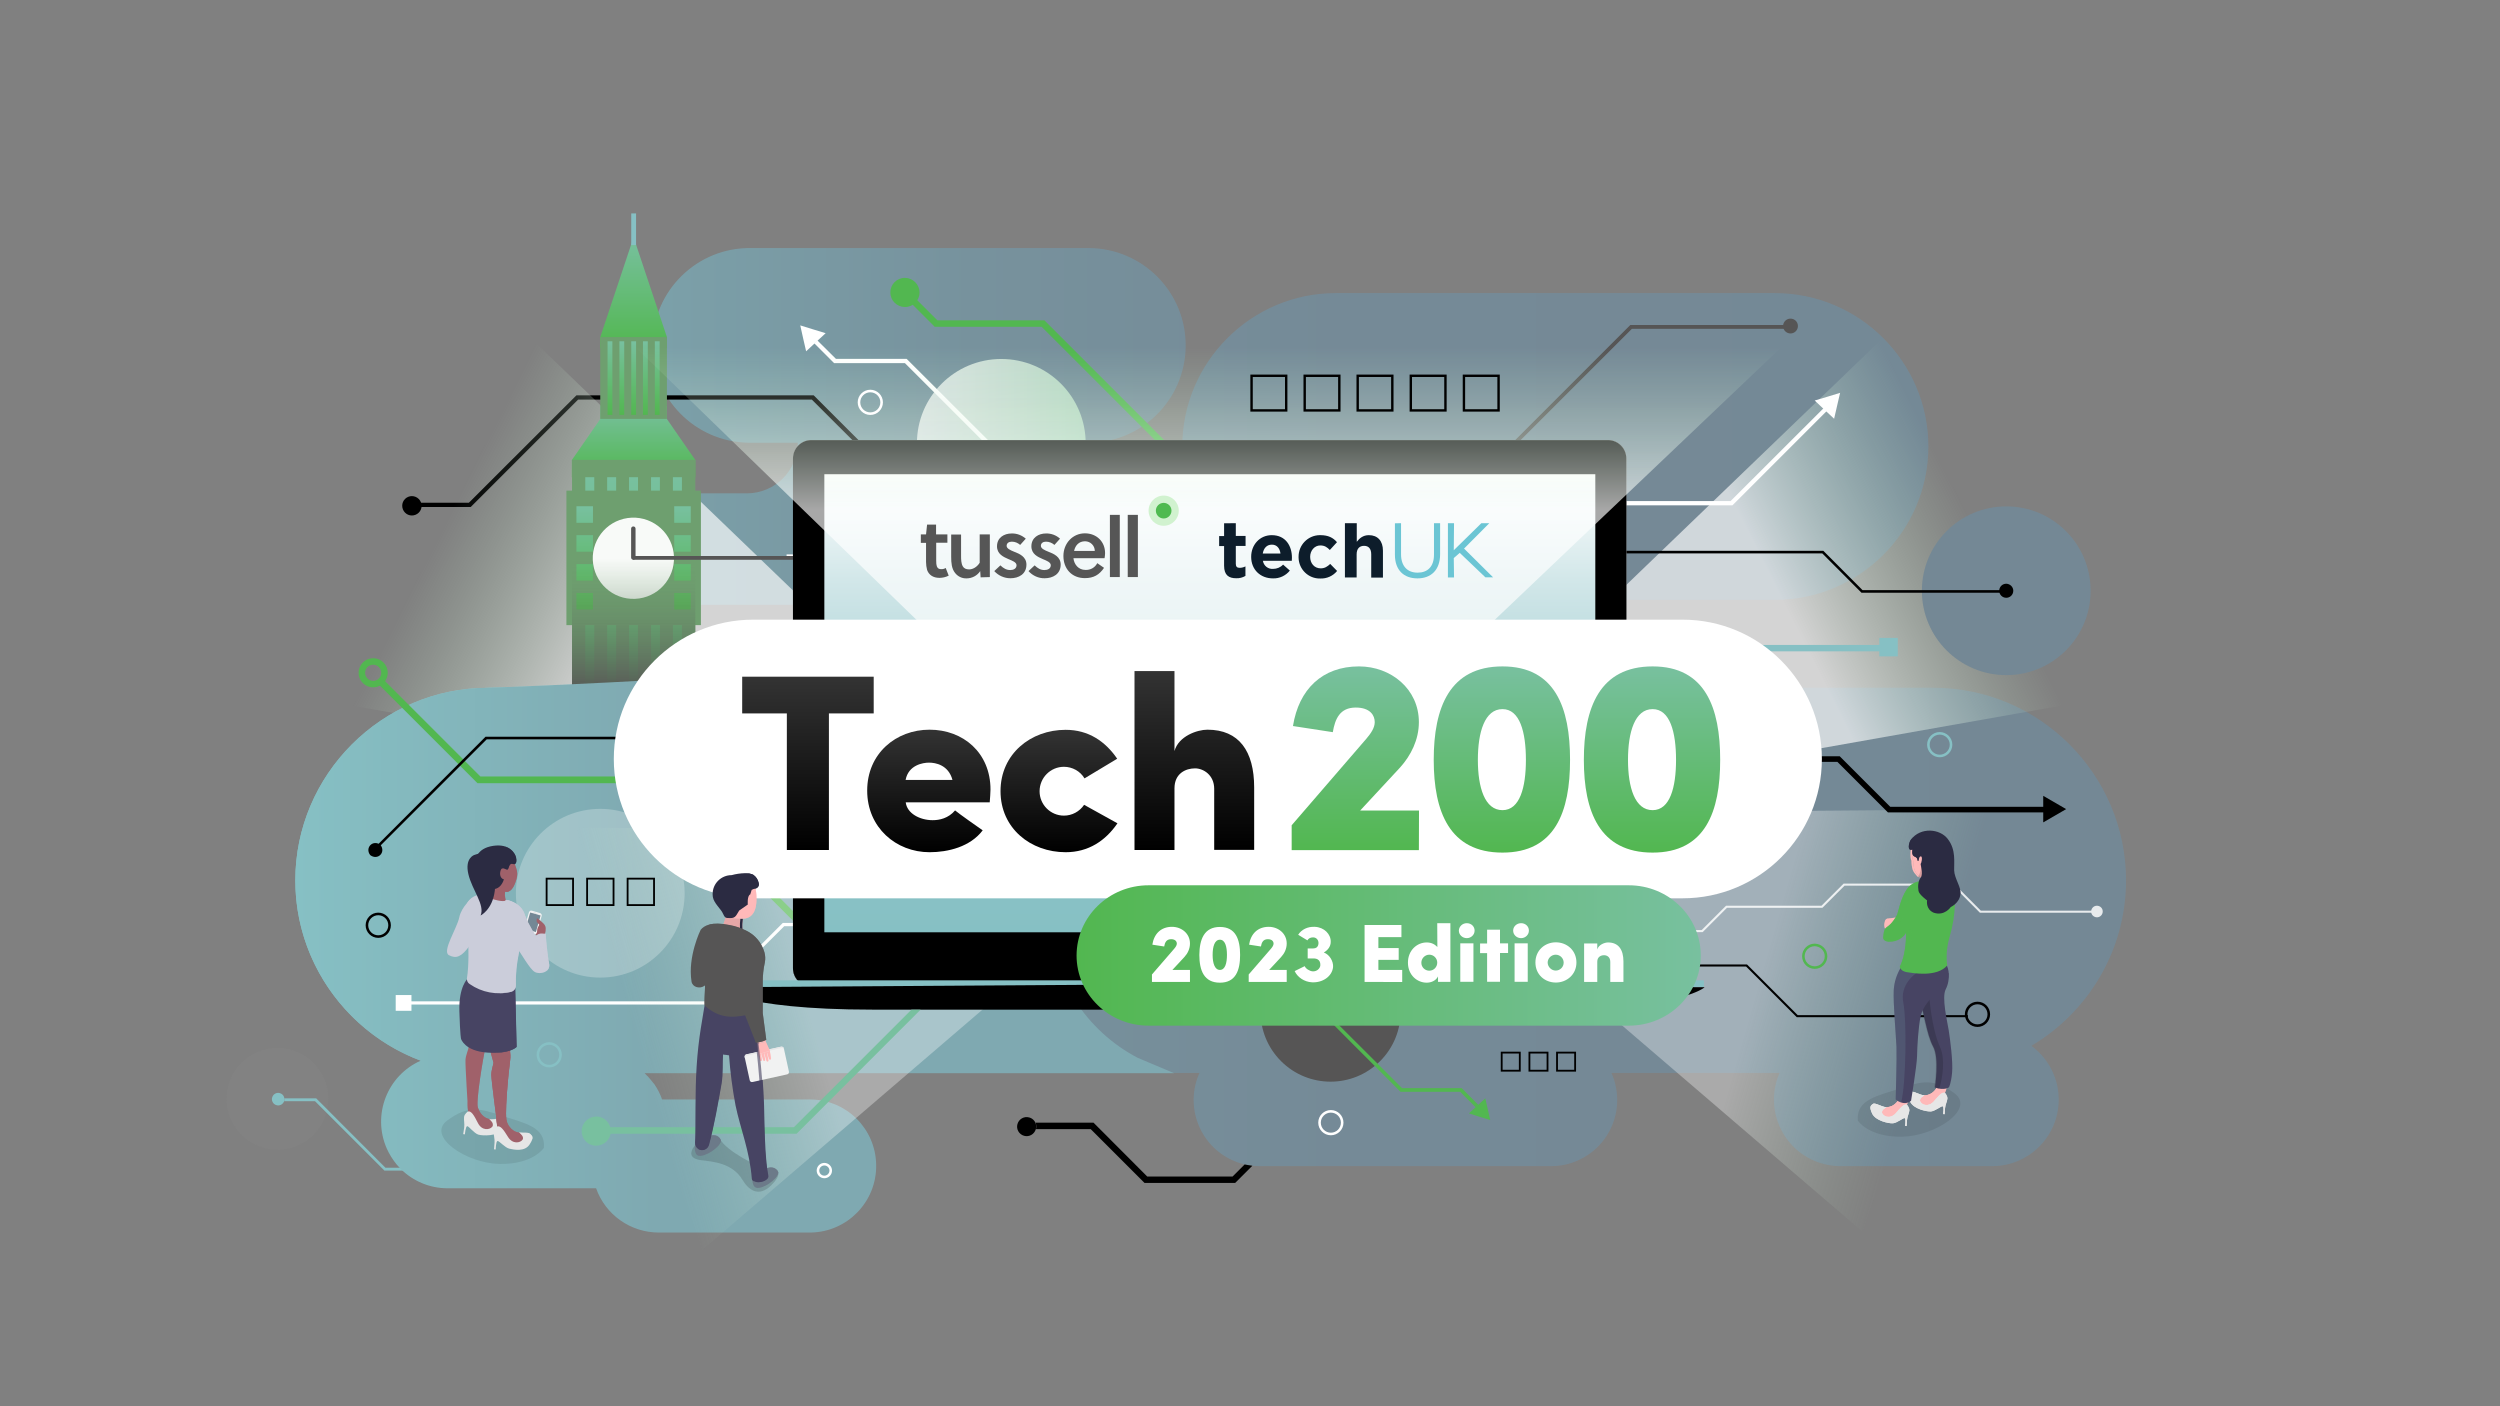 <?xml version="1.0" encoding="utf-8"?>
<!-- Generator: Adobe Illustrator 27.8.0, SVG Export Plug-In . SVG Version: 6.00 Build 0)  -->
<svg version="1.1" id="Layer_1" xmlns="http://www.w3.org/2000/svg" xmlns:xlink="http://www.w3.org/1999/xlink" x="0px" y="0px"
	 viewBox="0 0 1920 1080" style="enable-background:new 0 0 1920 1080;" xml:space="preserve">
<rect x="0" y="0" width="1920" height="1080" fill="#808080" stroke="none"/>
<style type="text/css">
	.st0{fill:url(#SVGID_1_);}
	.st1{opacity:0.66;fill:url(#SVGID_00000039115049616178528310000001635600530012789936_);enable-background:new    ;}
	.st2{opacity:0.66;fill:url(#SVGID_00000142888963044389379550000000864791223618545817_);enable-background:new    ;}
	.st3{fill:url(#SVGID_00000157271878196792949900000008170901635690619039_);}
	.st4{fill:url(#SVGID_00000127741119765883204340000004619061448457503140_);}
	.st5{fill:#86C0C4;}
	.st6{fill:#6E9F6F;}
	.st7{fill:url(#SVGID_00000139267574960560903580000017066890221111656580_);}
	.st8{fill:url(#SVGID_00000023993671806178433010000009397427182296296616_);}
	.st9{fill:url(#SVGID_00000098220170919268982200000015588629259488994749_);}
	.st10{fill:#F8FAF8;}
	.st11{fill:#565555;}
	.st12{fill:url(#SVGID_00000084516967251006586070000014559352572717335485_);}
	.st13{fill:#828282;}
	.st14{fill:url(#SVGID_00000001625420117096880360000003451539105160512955_);}
	.st15{opacity:0.33;fill:url(#SVGID_00000110457830390105605730000012967642796234193051_);enable-background:new    ;}
	.st16{fill:url(#SVGID_00000145042495435479628020000014249731430316002180_);}
	.st17{fill:#52B750;}
	.st18{opacity:0.75;}
	.st19{fill:url(#SVGID_00000086679947720152805920000000791293669707613577_);}
	.st20{opacity:0.5;}
	.st21{opacity:0.83;}
	.st22{fill:#FFFFFF;}
	.st23{opacity:0.25;}
	.st24{fill:#565555;stroke:#565555;}
	.st25{opacity:0.33;fill:url(#SVGID_00000003098737579075559120000005344640081969476029_);enable-background:new    ;}
	.st26{opacity:0.35;enable-background:new    ;}
	.st27{opacity:5.000000e-02;fill-rule:evenodd;clip-rule:evenodd;enable-background:new    ;}
	.st28{opacity:0.5;fill-rule:evenodd;clip-rule:evenodd;enable-background:new    ;}
	.st29{fill-rule:evenodd;clip-rule:evenodd;}
	.st30{fill-rule:evenodd;clip-rule:evenodd;fill:url(#path-7-2_00000095319288939838189820000002750983069095012737_);}
	.st31{fill:url(#rect-10_00000019651587825357802960000009697118569329371022_);}
	
		.st32{fill-rule:evenodd;clip-rule:evenodd;fill:url(#notch_00000153693393858977083940000004034458439272298430_);fill-opacity:0.5;}
	.st33{opacity:0.66;fill:url(#SVGID_00000080203399117589124420000004824464114382135194_);enable-background:new    ;}
	.st34{fill:#78C09F;}
	.st35{fill:none;stroke:#FFFFFF;stroke-width:1.98;}
	.st36{fill:none;stroke:#000000;stroke-width:1.41;}
	.st37{fill:none;stroke:#000000;stroke-width:1.98;}
	.st38{fill:none;stroke:#52B750;stroke-width:5;}
	.st39{fill:none;stroke:#52B750;stroke-width:1.98;}
	.st40{fill:none;stroke:#86C0C4;stroke-width:1.98;}
	.st41{opacity:0.15;}
	.st42{opacity:0.58;enable-background:new    ;}
	.st43{fill:#FFB9B9;}
	.st44{opacity:0.51;fill:#FFB9B9;enable-background:new    ;}
	.st45{fill:#E6E6E6;}
	.st46{opacity:0.6;fill:#E6E6E6;enable-background:new    ;}
	.st47{fill:#474463;}
	.st48{opacity:0.15;enable-background:new    ;}
	.st49{opacity:0.15;fill:#86C0C4;enable-background:new    ;}
	.st50{opacity:0.49;fill:#FFB9B9;enable-background:new    ;}
	.st51{opacity:0.6;fill:#52B750;enable-background:new    ;}
	.st52{opacity:0.41;fill:#FFB9B9;enable-background:new    ;}
	.st53{fill:#2B2B42;}
	.st54{opacity:0.76;fill:#2B2B42;enable-background:new    ;}
	.st55{fill:#CBCDDA;}
	.st56{fill:#A0616A;}
	.st57{opacity:0.57;fill:#A0616A;enable-background:new    ;}
	.st58{opacity:0.46;fill:#E6E6E6;enable-background:new    ;}
	.st59{opacity:0.92;fill:#474463;enable-background:new    ;}
	.st60{fill:#F1F2F2;}
	.st61{fill:#748895;}
	.st62{fill:#BCBEC0;}
	.st63{fill:#58595B;}
	.st64{fill:#414042;}
	.st65{fill:#E6E7E8;}
	.st66{fill:#A7A9AC;}
	.st67{opacity:0.62;fill:#A0616A;enable-background:new    ;}
	.st68{opacity:0.61;fill:#CBCDDA;enable-background:new    ;}
	.st69{opacity:0.59;fill:#2B2B42;enable-background:new    ;}
	.st70{fill:#6C7A89;}
	.st71{opacity:0.53;fill:#6C7A89;enable-background:new    ;}
	.st72{opacity:0.1;enable-background:new    ;}
	.st73{opacity:0.59;fill:#FFB9B9;enable-background:new    ;}
	.st74{opacity:0.56;fill:#FFB9B9;enable-background:new    ;}
	.st75{opacity:0.62;fill:#474463;enable-background:new    ;}
	.st76{opacity:0.55;fill:#565555;enable-background:new    ;}
	.st77{fill:none;stroke:#000000;stroke-width:1.84;}
	.st78{fill:url(#SVGID_00000165234944945930434520000018170642085161052831_);}
	.st79{fill:url(#SVGID_00000120559576222133363080000006976925229448094142_);}
	.st80{fill:url(#SVGID_00000090280489421423772310000006761380955052938648_);}
	.st81{fill:url(#SVGID_00000167381161938193616040000011590222842467227297_);}
	.st82{fill:url(#SVGID_00000019671278008599507290000017166277125454150321_);}
	.st83{fill:url(#SVGID_00000067937626419782905480000009658828443179536011_);}
	.st84{fill:url(#SVGID_00000088827379009540831970000013200071429780235674_);}
	.st85{fill:#565656;}
	.st86{fill:#D1F2CF;}
	.st87{fill:#4FBA50;}
	.st88{fill-rule:evenodd;clip-rule:evenodd;fill:#0D1D2B;}
	.st89{fill-rule:evenodd;clip-rule:evenodd;fill:#6BC5D4;}
	.st90{fill:url(#SVGID_00000122702149403611465740000000934102044642560930_);}
</style>
<g>
	<g id="Layer_1_00000109744659937576438480000018229436936509927834_">
		<linearGradient id="SVGID_1_" gradientUnits="userSpaceOnUse" x1="226.8" y1="543.047" x2="1632.8" y2="543.047">
			<stop  offset="0" style="stop-color:#86C0C4"/>
			<stop  offset="8.000000e-02" style="stop-color:#81B1B7"/>
			<stop  offset="0.21" style="stop-color:#7B9FA8"/>
			<stop  offset="0.37" style="stop-color:#77929D"/>
			<stop  offset="0.57" style="stop-color:#758A97"/>
			<stop  offset="1" style="stop-color:#748895"/>
		</linearGradient>
		<path class="st0" d="M1632.8,676.1c0-81.3-66.6-147.9-147.9-147.9h-119.2c-5.7-14.7-19.9-24.4-35.7-24.5h-78.3
			c-19.2-0.1-34.8-15.6-34.9-34.9c0-19.2-6.6-8.1,12.6-8.1h133.8c64.8,0,117.8-53,117.8-117.8s-53-117.8-117.8-117.8h-337.4
			c-64.8,0-117.8,53-117.8,117.8c0,22.2,6.3,43.9,18.2,62.7l-220.8-26.8c-21.4-0.1-38.8-17.4-39-38.8H706c12.2,0,22.1,9.9,22.1,22.1
			h30.6c0-12.2,9.9-22.1,22.1-22.1H835c41.3,0.5,75.1-32.6,75.6-73.9S878,191,836.7,190.5c-0.6,0-1.2,0-1.7,0H576.7
			c-41.3-0.5-75.1,32.6-75.6,73.9s32.6,75.1,73.9,75.6c0.6,0,1.2,0,1.7,0h36c-0.1,21.5-17.5,38.8-39,38.9h-81.9
			c-23.6,0-42.8,19.1-42.8,42.8s19.1,42.8,42.8,42.8h213.7c17.6,0,31.9,14.3,31.9,31.9c0,17.6-348.8,31.9-366.4,31.9h3.7
			c-81.4,0-147.9,66.6-147.9,147.9S293.5,824,374.8,824h546.4c-11.5,25.5-0.1,55.6,25.4,67.1c4.8,2.2,9.9,3.6,15.1,4.2
			c1.9,0.2,3.9,0.3,5.9,0.3h223.6c2.6,0,5.3-0.2,7.9-0.6c1-0.2,2.1-0.3,3.1-0.6c27.4-6.1,44.7-33.2,38.6-60.6
			c-0.7-3.4-1.8-6.6-3.2-9.8h129.1c-11.3,25.9,0.5,56,26.3,67.3c6.5,2.8,13.4,4.3,20.5,4.3H1530c28.2,0,51.1-22.9,51.1-51.1
			c0-16.3-7.8-31.6-21-41.3C1603.6,777.4,1632.8,730,1632.8,676.1z M952.7,503.8c-0.6-2.4-0.9-5-0.9-7.5c0-17.6,14.3-31.9,31.9-31.9
			h44.1c18.8-0.1,35.4-12.4,40.9-30.4h65c19.3-0.3,35.2,15,35.5,34.3s-15,35.2-34.3,35.5c-0.4,0-0.8,0-1.2,0H952.7z"/>
		<polygon points="814.3,411.6 728.3,411.6 623.5,306.9 444,306.9 361.5,389.4 320.9,389.4 320.9,386.1 360.1,386.1 442.7,303.6 
			624.9,303.6 729.7,408.3 815.7,408.3 863.6,456.2 863.6,456.2 861.2,458.6 		"/>
		
			<linearGradient id="SVGID_00000136405322673715121720000007159425769565558207_" gradientUnits="userSpaceOnUse" x1="-1615.042" y1="-3368.692" x2="-1615.042" y2="-3951.352" gradientTransform="matrix(-1.94 -3.85 -0.89 0.45 -5087.53 -4059.5)">
			<stop  offset="0.64" style="stop-color:#FFFFFF"/>
			<stop  offset="0.84" style="stop-color:#D6F3DA;stop-opacity:0.25"/>
			<stop  offset="0.91" style="stop-color:#C8EFCE;stop-opacity:0"/>
		</linearGradient>
		<path style="opacity:0.66;fill:url(#SVGID_00000136405322673715121720000007159425769565558207_);enable-background:new    ;" d="
			M1481.4,225.6l-425.9,409.8l599.1-106.1C1603.9,428.4,1532.5,326.4,1481.4,225.6z"/>
		
			<linearGradient id="SVGID_00000019645836608826671360000003967514556646255511_" gradientUnits="userSpaceOnUse" x1="-1762.676" y1="-4629.524" x2="-1762.676" y2="-5212.184" gradientTransform="matrix(1.94 -3.85 0.89 0.45 8351.69 -4059.5)">
			<stop  offset="0.64" style="stop-color:#FFFFFF"/>
			<stop  offset="0.84" style="stop-color:#D6F3DA;stop-opacity:0.25"/>
			<stop  offset="0.91" style="stop-color:#C8EFCE;stop-opacity:0"/>
		</linearGradient>
		<path style="opacity:0.66;fill:url(#SVGID_00000019645836608826671360000003967514556646255511_);enable-background:new    ;" d="
			M372.2,225.6l425.9,409.8L199,529.3C249.8,428.4,321.1,326.4,372.2,225.6z"/>
		
			<linearGradient id="SVGID_00000084491917038717325750000016862088317322500756_" gradientUnits="userSpaceOnUse" x1="486.6" y1="366.5" x2="486.6" y2="311.7">
			<stop  offset="0" style="stop-color:#52B750"/>
			<stop  offset="1" style="stop-color:#78C09F"/>
		</linearGradient>
		<polygon style="fill:url(#SVGID_00000084491917038717325750000016862088317322500756_);" points="534,353.3 534,366.5 
			439.2,366.5 439.2,353.3 461,321.8 461,311.7 512.2,311.7 512.2,321.8 		"/>
		
			<linearGradient id="SVGID_00000015325379647495225190000003745129601875852983_" gradientUnits="userSpaceOnUse" x1="486.6" y1="267.4" x2="486.6" y2="182.2">
			<stop  offset="0" style="stop-color:#52B750"/>
			<stop  offset="1" style="stop-color:#78C09F"/>
		</linearGradient>
		<polygon style="fill:url(#SVGID_00000015325379647495225190000003745129601875852983_);" points="486.6,182.2 461,258.9 
			461,267.4 512.2,267.4 512.2,258.9 		"/>
		<rect x="484.8" y="163.9" class="st5" width="3.7" height="24.3"/>
		<path class="st6" d="M534,353.2v251.5c-31.3,6.1-63.4,6.1-94.7,0V353.2H534z"/>
		
			<linearGradient id="SVGID_00000150824359228212708940000007998834655579813553_" gradientUnits="userSpaceOnUse" x1="486.6" y1="601.8" x2="486.6" y2="366.5">
			<stop  offset="0" style="stop-color:#52B750"/>
			<stop  offset="1" style="stop-color:#78C09F"/>
		</linearGradient>
		<path style="fill:url(#SVGID_00000150824359228212708940000007998834655579813553_);" d="M456.4,601.8h-6.9V366.5h6.9V601.8z
			 M473.2,366.5h-6.9v235.3h6.9V366.5z M490,366.5h-6.9v235.3h6.8L490,366.5z M506.8,366.5H500v235.3h6.9L506.8,366.5z M523.7,366.5
			h-6.9v235.3h6.9V366.5z"/>
		<rect x="461" y="258.9" class="st6" width="51.2" height="62.8"/>
		
			<linearGradient id="SVGID_00000033346657057574972530000013421641838462306741_" gradientUnits="userSpaceOnUse" x1="486.6" y1="318.6" x2="486.6" y2="262.1">
			<stop  offset="0" style="stop-color:#52B750"/>
			<stop  offset="1" style="stop-color:#78C09F"/>
		</linearGradient>
		<path style="fill:url(#SVGID_00000033346657057574972530000013421641838462306741_);" d="M470.3,318.6h-3.7v-56.5h3.7V318.6z
			 M479.4,262.1h-3.7v56.5h3.7V262.1z M488.5,262.1h-3.7v56.5h3.7V262.1z M497.5,262.1h-3.7v56.5h3.7V262.1z M506.6,262.1h-3.7v56.5
			h3.7V262.1z"/>
		<rect x="435" y="376.8" class="st6" width="103.3" height="103.3"/>
		
			<linearGradient id="SVGID_00000120559522514974877280000003550721625440676233_" gradientUnits="userSpaceOnUse" x1="486.6" y1="468.1" x2="486.6" y2="388.8">
			<stop  offset="0" style="stop-color:#52B750"/>
			<stop  offset="1" style="stop-color:#78C09F"/>
		</linearGradient>
		<path style="fill:url(#SVGID_00000120559522514974877280000003550721625440676233_);" d="M455.4,401.5h-12.7v-12.7h12.7V401.5z
			 M455.4,411h-12.7v12.7h12.7V411z M455.4,433.2h-12.7v12.7h12.7V433.2z M455.4,455.4h-12.7v12.7h12.7V455.4z M530.5,388.8h-12.7
			v12.7h12.7V388.8z M530.5,411h-12.7v12.7h12.7V411z M530.5,433.2h-12.7v12.7h12.7V433.2z M530.5,455.4h-12.7v12.7h12.7V455.4z"/>
		
			<ellipse transform="matrix(0.99 -0.141 0.141 0.99 -55.717 73.142)" class="st10" cx="486.6" cy="428.5" rx="31.2" ry="31.2"/>
		<path class="st11" d="M486.4,429.9L486.4,429.9c-1,0-1.7-0.8-1.7-1.7l0,0V406c0-1,0.8-1.7,1.7-1.7l0,0c1,0,1.7,0.8,1.7,1.7v22.2
			C488.1,429.2,487.3,429.9,486.4,429.9z"/>
		
			<linearGradient id="SVGID_00000150794660008214844290000009379964625528130468_" gradientUnits="userSpaceOnUse" x1="486.65" y1="428.79" x2="486.65" y2="532.97">
			<stop  offset="0" style="stop-color:#6E9F6F;stop-opacity:0"/>
			<stop  offset="1" style="stop-color:#565555"/>
		</linearGradient>
		<path style="fill:url(#SVGID_00000150794660008214844290000009379964625528130468_);" d="M534,422.8v145
			c-31.5,3.5-63.3,3.5-94.7,0v-145H534z"/>
		<g id="Oval-3-Copy-2">
			<circle class="st13" cx="213.1" cy="843.9" r="39.1"/>
		</g>
		<path class="st5" d="M311.9,899h-16.7l-53.3-53.3h-23.7c0.2-0.5,0.2-1,0.2-1.6c0-0.2,0-0.4,0-0.6h24.4l53.2,53.3h14
			C310.6,897.6,311.2,898.3,311.9,899z"/>
		<path class="st5" d="M218.3,843.6c0,0.2,0,0.4,0,0.6c0,0.5-0.1,1.1-0.2,1.6h-1.6v-2.1L218.3,843.6L218.3,843.6z"/>
		<path class="st5" d="M218.4,844.1c0,0.5-0.1,1.1-0.2,1.6c-0.8,2.5-3.6,3.9-6.1,3c-2.5-0.8-3.9-3.6-3-6.1c0.8-2.5,3.6-3.9,6.1-3
			c1.8,0.6,3,2.1,3.2,4C218.4,843.8,218.4,843.9,218.4,844.1z"/>
		<g id="Oval-3-Copy-2-2">
			
				<linearGradient id="SVGID_00000106142506590587800470000005058786389923154099_" gradientUnits="userSpaceOnUse" x1="1494.979" y1="499.521" x2="1586.621" y2="407.88">
				<stop  offset="0" style="stop-color:#748895"/>
				<stop  offset="1" style="stop-color:#748895"/>
			</linearGradient>
			<circle style="fill:url(#SVGID_00000106142506590587800470000005058786389923154099_);" cx="1540.8" cy="453.7" r="64.8"/>
		</g>
		
			<linearGradient id="SVGID_00000084495444316383765230000006552774687369813385_" gradientUnits="userSpaceOnUse" x1="-1516.245" y1="-674.873" x2="-1516.245" y2="-1169.732" gradientTransform="matrix(1.19 -4.14 -0.96 -0.28 2206.96 -5814.13)">
			<stop  offset="0.64" style="stop-color:#FFFFFF"/>
			<stop  offset="0.84" style="stop-color:#D6F3DA;stop-opacity:0.25"/>
			<stop  offset="0.91" style="stop-color:#C8EFCE;stop-opacity:0"/>
		</linearGradient>
		<path style="opacity:0.33;fill:url(#SVGID_00000084495444316383765230000006552774687369813385_);enable-background:new    ;" d="
			M1572.8,621.2l-516.1,4.2l374,320.8C1456.6,856.6,1547.2,710.8,1572.8,621.2z"/>
		
			<linearGradient id="SVGID_00000167394018842803200300000007856540707254271872_" gradientUnits="userSpaceOnUse" x1="226.8" y1="725.15" x2="901.7" y2="725.15">
			<stop  offset="0" style="stop-color:#86C0C4"/>
			<stop  offset="0.41" style="stop-color:#7FA9B1"/>
		</linearGradient>
		<path style="fill:url(#SVGID_00000167394018842803200300000007856540707254271872_);" d="M622.6,844.4H508.5
			c-1.5-4.3-3.6-8.4-6.2-12.1l-0.2-0.2H502l-1.3-1.7c-1.7-2.2-3.6-4.3-5.7-6.2h406.7l-28.2-11.9c-19.5-10.3-36-25.5-47.9-44
			c-15-16.6-25.6-36.6-30.6-58.3c-2.1-11.6-5.1-22.9-9-34c-9.4-19.6-19.6-38.8-28.7-58.6c-11.9-25.8-23.9-52.1-32.5-79.3
			c-2.2-6.8-4-13.6-5.4-20.6c-0.7-3.3-1.2-6.6-1.8-10l-0.6-3.8c-74.8,14-331,24.5-346,24.5h3.7c-81.4,0-147.9,66.6-147.9,147.9
			c0,63.2,40.2,117.5,96.3,138.5C297.4,826,285.7,856.1,297,882c2,4.5,4.6,8.6,7.7,12.4c0.6,0.7,1.2,1.4,1.8,2
			c0.4,0.4,0.8,0.8,1.1,1.2c9.6,9.6,22.6,15,36.1,15h114.1c7.2,20.4,26.5,34,48.2,34h116.5c28.2-0.4,50.8-23.6,50.4-51.8
			C672.6,867.1,650.3,844.7,622.6,844.4L622.6,844.4z"/>
		<path class="st17" d="M1090.6,374.6c0,6.2-5.1,11.2-11.3,11.1c-6.2,0-11.2-5.1-11.1-11.3c0-6.2,5.1-11.2,11.3-11.1
			C1085.7,363.4,1090.7,368.4,1090.6,374.6L1090.6,374.6z"/>
		<path class="st17" d="M706.2,224.7c0,6.2-5.1,11.2-11.3,11.1s-11.2-5.1-11.1-11.3c0-6.2,5.1-11.2,11.3-11.1
			C701.2,213.5,706.2,218.5,706.2,224.7L706.2,224.7z"/>
		<polygon class="st17" points="925.5,376.5 800,251 717.9,251 694.7,227.8 694.7,227.8 698.2,224.3 719.9,246 802.1,246 
			927.6,371.5 1073,371.5 1073,376.5 		"/>
		<path d="M1449.9,623.9l-38.8-38.8h-145.8l-35.1-35.1h-55.4v-4.3h57.2l35.1,35.1h145.8l38.8,38.8H1578v4.3H1449.9z"/>
		<g id="Oval-3-Copy-2-3" class="st18">
			
				<linearGradient id="SVGID_00000145025550769276357300000010712206107211787911_" gradientUnits="userSpaceOnUse" x1="704.2" y1="340.5" x2="833.8" y2="340.5">
				<stop  offset="0" style="stop-color:#FDFCFB"/>
				<stop  offset="1" style="stop-color:#C8EFCE"/>
			</linearGradient>
			<circle style="fill:url(#SVGID_00000145025550769276357300000010712206107211787911_);" cx="769" cy="340.5" r="64.8"/>
		</g>
		<g id="Oval-3-Copy-2-4">
			
				<ellipse transform="matrix(0.707 -0.707 0.707 0.707 -250.012 950.284)" class="st11" cx="1022.1" cy="776.9" rx="53.8" ry="53.8"/>
		</g>
		<path d="M323.8,388.5c0,4.1-3.4,7.4-7.5,7.4s-7.4-3.4-7.4-7.5s3.4-7.4,7.5-7.4l0,0C320.5,381.1,323.8,384.4,323.8,388.5z"/>
		<g class="st20">
			<path d="M1028.6,621.2L915.9,508.5h-86.2L800,538.2h-49.4v-3.3h48.1l29.7-29.6h89L1030.1,618h133l18.6-18.6l2.3,2.3l-19.6,19.6
				L1028.6,621.2z"/>
			<path d="M1191.3,597.5c0,3.2-2.6,5.9-5.9,5.9s-5.9-2.6-5.9-5.9s2.6-5.9,5.9-5.9C1188.7,591.6,1191.3,594.2,1191.3,597.5
				L1191.3,597.5z"/>
			<path d="M755.8,536.5c0,3.2-2.6,5.9-5.9,5.9s-5.9-2.6-5.9-5.9s2.6-5.9,5.9-5.9C753.1,530.7,755.8,533.3,755.8,536.5L755.8,536.5z
				"/>
		</g>
		<g class="st21">
			<polygon class="st22" points="1038.7,735.2 1038.7,733.6 1097.6,733.6 1145.1,686.1 1190.1,686.1 1218.2,714.3 1306.9,714.3 
				1325.6,695.6 1398.9,695.6 1415.9,678.6 1500.6,678.6 1521.3,699.4 1607.9,699.4 1607.9,699.4 1607.9,701 1520.6,701 
				1499.9,680.2 1416.6,680.2 1399.6,697.2 1326.3,697.2 1307.6,715.9 1217.6,715.9 1189.4,687.7 1145.8,687.7 1098.3,735.2 			"/>
			<path class="st22" d="M1614.9,700c0,2.5-2,4.5-4.4,4.5c-2.5,0-4.5-2-4.5-4.4c0-2.5,2-4.5,4.4-4.5l0,0
				C1612.9,695.6,1614.9,697.5,1614.9,700z"/>
			<path class="st22" d="M1042.7,734.4c0,2.5-2,4.5-4.4,4.5c-2.5,0-4.5-2-4.5-4.4c0-2.5,2-4.5,4.4-4.5l0,0
				C1040.7,730,1042.7,732,1042.7,734.4z"/>
		</g>
		<path class="st5" d="M1043.1,522.7v-4.9h49.9l41.3-41.3h69.6l18.8,18.8h230.2v4.9h-232.3l-18.8-18.8h-65.5l-41.3,41.3H1043.1z"/>
		<path class="st5" d="M1051.1,519.7c0,4.1-3.3,7.4-7.4,7.4s-7.4-3.3-7.4-7.4c0-4.1,3.3-7.4,7.4-7.4S1051.1,515.6,1051.1,519.7
			L1051.1,519.7z"/>
		<polygon class="st17" points="368.9,596.3 505.6,596.3 672.1,762.8 957.5,762.8 1088.7,631.6 1153.2,631.6 1153.2,636.9 
			1090.8,636.9 959.6,768.1 670,768.1 503.4,601.5 366.7,601.5 290.5,525.3 290.5,525.3 294.2,521.6 		"/>
		<g id="Oval-3-Copy-2-5" class="st23">
			<ellipse class="st22" cx="461" cy="686" rx="64.8" ry="64.8"/>
		</g>
		<polygon class="st22" points="314.5,771.5 314.5,769 541,769 601.2,708.8 805,708.8 805,711.3 602.3,711.3 542,771.5 297.4,771.5 
					"/>
		<path class="st17" d="M914.8,766.8c0-3.5,2.8-6.2,6.3-6.2s6.2,2.8,6.2,6.3s-2.8,6.2-6.3,6.2l0,0
			C917.6,773.1,914.8,770.3,914.8,766.8z"/>
		<polygon class="st17" points="1006.8,765.8 1076.8,835.7 1122.6,835.7 1135.4,848.6 1135.4,848.6 1133.5,850.6 1121.4,838.5 
			1075.6,838.5 1005.7,768.5 924.6,768.5 924.6,765.8 		"/>
		<polygon class="st17" points="1142.6,851.8 1140.7,843.5 1134.4,849.3 1128.1,855.1 1136.3,857.7 1144.5,860.2 		"/>
		<polygon class="st22" points="604.1,429.1 604.1,425.8 798.1,425.8 862.7,361.3 1006.3,361.3 1026.8,381.7 1094.6,381.7 
			1117.9,358.3 1211.9,358.3 1238.4,384.8 1329.1,384.8 1405,309 1407.3,311.3 1330.5,388.1 1237,388.1 1210.5,361.6 1119.3,361.6 
			1095.9,385 1025.4,385 1005,364.6 864,364.6 799.5,429.1 		"/>
		<path d="M292.2,648.9c4.4,5.7-2.1,12.2-7.9,7.8C280,651,286.5,644.5,292.2,648.9z"/>
		<path d="M1546.2,453.7c0,3-2.4,5.4-5.4,5.4s-5.4-2.4-5.4-5.4s2.4-5.4,5.4-5.4l0,0C1543.8,448.4,1546.2,450.8,1546.2,453.7z"/>
		<polygon points="288.3,650.5 372.9,565.8 655.4,565.8 798.2,423 1400.3,423 1430.4,453.2 1537.9,453.2 1537.9,455.2 1429.6,455.2 
			1399.5,425 799,425 656.2,567.8 373.8,567.8 289.7,651.9 289.7,651.9 		"/>
		<path class="st24" d="M486.6,429.4v-1.9h130.8l52.5-52.5h457.5l124.9-124.9h120.8v1.9h-120l-124.9,124.9H670.7l-52.5,52.5H486.6z"
			/>
		
			<linearGradient id="SVGID_00000172423156499302789370000009688136284670694824_" gradientUnits="userSpaceOnUse" x1="-1523.371" y1="-619.498" x2="-1523.371" y2="-1114.357" gradientTransform="matrix(-1.19 -4.14 0.96 -0.28 -298.79 -5814.13)">
			<stop  offset="0.64" style="stop-color:#FFFFFF"/>
			<stop  offset="0.84" style="stop-color:#D6F3DA;stop-opacity:0.25"/>
			<stop  offset="0.91" style="stop-color:#C8EFCE;stop-opacity:0"/>
		</linearGradient>
		<path style="opacity:0.33;fill:url(#SVGID_00000172423156499302789370000009688136284670694824_);enable-background:new    ;" d="
			M397,635.2l516.1,4.2l-374,320.8C513.3,870.6,422.7,724.8,397,635.2z"/>
		<path class="st22" d="M887.2,360.7c0,4.1-3.4,7.4-7.5,7.4s-7.4-3.4-7.4-7.5s3.4-7.4,7.5-7.4l0,0
			C883.9,353.3,887.2,356.6,887.2,360.7L887.2,360.7z"/>
		<polygon class="st22" points="778,361.9 695,278.9 640.6,278.9 625.3,263.6 625.3,263.6 627.6,261.3 642,275.6 696.3,275.6 
			779.4,358.6 875.5,358.6 875.5,361.9 		"/>
		<polygon points="1183.9,740.7 1183.9,742.3 1341,742.3 1379.9,781.2 1511.3,781.2 1511.3,779.6 1380.6,779.6 1341.7,740.7 		"/>
		<g id="_4.-Solutions">
			<g id="Solutions---Suppliers">
				<g id="MACBOOK">
					<rect id="Rectangle" x="677.1" y="402" class="st26" width="518.7" height="313.1"/>
					<g id="Macbook-2">
						<g id="shadows">
							<path id="Rectangle-8" class="st27" d="M643,730.4h575.8c12.2,0,22,9.8,22,22l0,0l0,0c0,12.2-9.8,22-22,22l0,0H643
								c-12.2,0-22-9.8-22-22l0,0l0,0C621,740.2,630.8,730.4,643,730.4L643,730.4z"/>
							<path id="Rectangle-2" class="st28" d="M652.9,730.6h561c8.6,0,15.5,7,15.5,15.5l0,0l0,0c0,8.6-7,15.5-15.5,15.5l0,0h-561
								c-8.6,0-15.5-7-15.5-15.5l0,0C637.4,737.6,644.3,730.6,652.9,730.6L652.9,730.6z"/>
						</g>
						<g id="case">
							<g id="screen">
								<path id="path-7" class="st29" d="M609,352.1c0-7.8,6.3-14.1,14.1-14.1h611.8c7.8,0,14.1,6.3,14.1,14.1v391.5
									c0,7.8-6.3,14.1-14.1,14.1H623.1c-7.8,0-14.1-6.3-14.1-14.1V352.1z"/>
								
									<linearGradient id="path-7-2_00000076572088102731668050000003348670789366378145_" gradientUnits="userSpaceOnUse" x1="-1676.925" y1="-1160.764" x2="-1677.845" y2="-1160.363" gradientTransform="matrix(619.44 0 0 -406.27 1039928 -470965.781)">
									<stop  offset="0" style="stop-color:#DCDCDC"/>
									<stop  offset="1" style="stop-color:#EAEAEA"/>
								</linearGradient>
								
									<path id="path-7-2" style="fill-rule:evenodd;clip-rule:evenodd;fill:url(#path-7-2_00000076572088102731668050000003348670789366378145_);" d="
									M609,352.1c0-7.8,6.3-14.1,14.1-14.1h611.8c7.8,0,14.1,6.3,14.1,14.1v391.5c0,7.8-6.3,14.1-14.1,14.1H623.1
									c-7.8,0-14.1-6.3-14.1-14.1V352.1z"/>
								<path id="path-7-3" class="st29" d="M609,352.1c0-7.8,6.3-14.1,14.1-14.1h611.8c7.8,0,14.1,6.3,14.1,14.1v391.5
									c0,7.8-6.3,14.1-14.1,14.1H623.1c-7.8,0-14.1-6.3-14.1-14.1V352.1z"/>
							</g>
							<g id="Bitmap">
								
									<linearGradient id="rect-10_00000078739467754969453900000012278305556629599664_" gradientUnits="userSpaceOnUse" x1="929.15" y1="716" x2="929.15" y2="364.2">
									<stop  offset="0" style="stop-color:#86C0C4"/>
									<stop  offset="0.16" style="stop-color:#8BC3C6"/>
									<stop  offset="0.35" style="stop-color:#99CACD"/>
									<stop  offset="0.55" style="stop-color:#B1D6D9"/>
									<stop  offset="0.77" style="stop-color:#D2E7E9"/>
									<stop  offset="0.98" style="stop-color:#FBFDFD"/>
									<stop  offset="1" style="stop-color:#FFFFFF"/>
								</linearGradient>
								
									<rect id="rect-10" x="633.1" y="364.2" style="fill:url(#rect-10_00000078739467754969453900000012278305556629599664_);" width="592.1" height="351.8"/>
							</g>
							<rect id="front" x="548.2" y="752.9" class="st5" width="760.4" height="5.1"/>
							
								<linearGradient id="notch_00000047772912795883494070000017819123400369459618_" gradientUnits="userSpaceOnUse" x1="-1664.741" y1="-1841.008" x2="-1663.71" y2="-1841.008" gradientTransform="matrix(131.25 0 0 -3.69 219351.922 -6037.42)">
								<stop  offset="0" style="stop-color:#BCBDBF"/>
								<stop  offset="0.1" style="stop-color:#D8D8DF"/>
								<stop  offset="0.89" style="stop-color:#D8D8DF"/>
								<stop  offset="1" style="stop-color:#ADAABD"/>
							</linearGradient>
							
								<path id="notch" style="fill-rule:evenodd;clip-rule:evenodd;fill:url(#notch_00000047772912795883494070000017819123400369459618_);fill-opacity:0.5;" d="
								M861.3,754h135.6v1.9c0,1.1-0.9,1.9-1.9,1.9l0,0H863.2c-1.1,0-1.9-0.8-1.9-1.9l0,0V754z"/>
							<path id="bottom" class="st29" d="M930,755.7l379.2,2.5c0,0-18.2,17.2-121.7,17.2H670c-103.5,0-121.8-17.2-121.8-17.2
								L930,755.7z"/>
						</g>
					</g>
				</g>
			</g>
			
				<linearGradient id="SVGID_00000164491441098239790160000006847332919419955127_" gradientUnits="userSpaceOnUse" x1="-316.601" y1="689.3" x2="-316.601" y2="224.759" gradientTransform="matrix(4.31 0 0 1 2293 0)">
				<stop  offset="0.64" style="stop-color:#FFFFFF"/>
				<stop  offset="0.84" style="stop-color:#D6F3DA;stop-opacity:0.25"/>
				<stop  offset="0.91" style="stop-color:#C8EFCE;stop-opacity:0"/>
			</linearGradient>
			
				<path style="opacity:0.66;fill:url(#SVGID_00000164491441098239790160000006847332919419955127_);enable-background:new    ;" d="
				M1412,224.9L923.7,689.3L444.9,224.8C653.9,224.7,1203,224.8,1412,224.9z"/>
		</g>
		<path class="st34" d="M446.7,868.8c0,6.2,5.1,11.2,11.3,11.1s11.2-5.1,11.1-11.3s-5.1-11.2-11.3-11.1l0,0
			C451.7,857.6,446.7,862.6,446.7,868.8L446.7,868.8z"/>
		<polygon class="st34" points="700,775.4 707,775.4 611.8,870.7 464.3,870.7 464.3,865.7 609.7,865.7 		"/>
		<path class="st22" d="M578.4,475.9h713.8c59.1,0,107,47.9,107,107l0,0c0,59.1-47.9,107-107,107H578.4c-59.1,0-107-47.9-107-107
			l0,0C471.4,523.8,519.3,475.9,578.4,475.9z"/>
		<path class="st11" d="M1380.8,250.4c0,3.1-2.5,5.7-5.7,5.7c-3.1,0-5.7-2.5-5.7-5.7c0-3.1,2.5-5.7,5.7-5.7
			S1380.8,247.2,1380.8,250.4C1380.8,250.3,1380.8,250.3,1380.8,250.4z"/>
		<path class="st35" d="M677.1,309c0,4.8-3.9,8.7-8.7,8.7s-8.7-3.9-8.7-8.7s3.9-8.7,8.7-8.7S677.1,304.2,677.1,309L677.1,309z"/>
		<path class="st35" d="M1030.8,862.2c0,4.8-3.9,8.7-8.7,8.7s-8.7-3.9-8.7-8.7s3.9-8.7,8.7-8.7S1030.8,857.4,1030.8,862.2
			L1030.8,862.2z"/>
		<rect x="419.8" y="674.8" class="st36" width="20.3" height="20.3"/>
		<rect x="450.9" y="674.8" class="st36" width="20.3" height="20.3"/>
		<rect x="482" y="674.8" class="st36" width="20.3" height="20.3"/>
		<rect x="1153.3" y="808.4" class="st36" width="13.9" height="13.9"/>
		<rect x="1174.6" y="808.4" class="st36" width="13.9" height="13.9"/>
		<rect x="1195.8" y="808.4" class="st36" width="13.9" height="13.9"/>
		<polygon points="1569.2,621.4 1569.2,631.6 1578,626.5 1586.8,621.4 1578,616.3 1569.2,611.2 		"/>
		<polygon class="st22" points="616.8,259.8 619.1,269.8 626.6,262.8 634.1,255.9 624.3,252.9 614.6,249.9 		"/>
		<polygon class="st22" points="1401.1,314.6 1408.6,321.6 1410.9,311.6 1413.2,301.7 1403.4,304.7 1393.7,307.6 		"/>
		<path class="st37" d="M1527.4,779c0,4.8-3.9,8.7-8.7,8.7c-4.8,0-8.7-3.9-8.7-8.7s3.9-8.7,8.7-8.7l0,0
			C1523.6,770.3,1527.4,774.2,1527.4,779z"/>
		<path class="st38" d="M295.3,516.7c0,4.8-3.9,8.7-8.7,8.7s-8.7-3.9-8.7-8.7s3.9-8.7,8.7-8.7S295.3,511.9,295.3,516.7L295.3,516.7z
			"/>
		<rect x="303.9" y="764.2" class="st22" width="12.1" height="12.1"/>
		<rect x="1443.3" y="489.9" class="st5" width="14.2" height="14.2"/>
		<path d="M961.8,895.3l-13.2,13.2H879l-41.3-41.3h-42.1c0.2-0.6,0.3-1.3,0.3-2c0-1-0.2-2.1-0.6-3h44.5l41.3,41.4h65.5l9.3-9.3
			C957.8,894.7,959.8,895,961.8,895.3z"/>
		<path d="M795.8,865.2c0,0.7-0.1,1.3-0.3,2c-1.1,3.9-5.1,6.2-9,5.1c-3.9-1.1-6.2-5.1-5.1-9c1.1-3.9,5.1-6.2,9-5.1
			C793.6,859,795.8,861.9,795.8,865.2z"/>
		<path class="st37" d="M299.2,710.6c0,4.8-3.9,8.7-8.7,8.7s-8.7-3.9-8.7-8.7s3.9-8.7,8.7-8.7S299.2,705.8,299.2,710.6L299.2,710.6z
			"/>
		<path class="st39" d="M1402.4,734.4c0,4.8-3.9,8.7-8.7,8.7c-4.8,0-8.7-3.9-8.7-8.7s3.9-8.7,8.7-8.7l0,0
			C1398.5,725.8,1402.4,729.6,1402.4,734.4z"/>
		<path class="st40" d="M1498.4,571.9c0,4.8-3.9,8.7-8.7,8.7c-4.8,0-8.7-3.9-8.7-8.7s3.9-8.7,8.7-8.7l0,0
			C1494.5,563.2,1498.4,567.1,1498.4,571.9z"/>
		<g class="st41">
			<path class="st42" d="M1501.1,839.7c-16.1-12-25.3-9.3-42.1-3.7s-33.7,8.4-32.2,24.6c0,0,8.1,12.8,33.9,12.4
				S1517.2,851.7,1501.1,839.7z"/>
		</g>
		<path class="st43" d="M1458,844.8c0,0-3.2,5.6-9.2,5.5s-6.5,6.4-6,7s8.1,3.5,8.1,3.5l7.4-2.2l5.5-8l-0.4-6.7L1458,844.8z"/>
		<path class="st43" d="M1458,844.8c0,0-3.2,5.6-9.2,5.5s-6.5,6.4-6,7s8.1,3.5,8.1,3.5l7.4-2.2l5.5-8l-0.4-6.7L1458,844.8z"/>
		<path class="st43" d="M1458.4,840.3l-0.4,5.1c-0.2,2.1,1.1,4.1,3.1,4.8c1.2,0.5,2.5,0,3.1-1.1c2.3-3.5,2.3-10,2.3-10L1458.4,840.3
			z"/>
		<path class="st44" d="M1463.4,844.4l-3.3,0.6c0,0-3.7,6.6-10.8,6.4c-2.9-0.2-5.6,1.5-6.6,4.2c0.3-2.1,1.8-5.5,6.1-5.4
			c6,0.2,9.2-5.5,9.2-5.5l5.4-0.9L1463.4,844.4z"/>
		<path class="st45" d="M1464.5,848.4c0,0,2.1,2.3,1.9,4.5s-1.6,4.5-1.8,7.3s-0.3,4.6-0.3,4.6l-1.2-0.1c0,0,0.8-5.7-0.3-6
			s-5.9,3.8-9.1,4s-13.3-1.9-15.9-7.5s-0.9-6.2,0.7-7.4s7,2.6,10.3,2.5c0,0-4.5,2.2-3.2,4.8s6.4,4.5,10.5-0.3
			S1462.3,847.7,1464.5,848.4z"/>
		<path class="st45" d="M1464.5,848.4c0,0,2.1,2.3,1.9,4.5s-1.6,4.5-1.8,7.3s-0.3,4.6-0.3,4.6l-1.2-0.1c0,0,0.8-5.7-0.3-6
			s-5.9,3.8-9.1,4s-13.3-1.9-15.9-7.5s-0.9-6.2,0.7-7.4s7,2.6,10.3,2.5c0,0-4.5,2.2-3.2,4.8s6.4,4.5,10.5-0.3
			S1462.3,847.7,1464.5,848.4z"/>
		<path class="st46" d="M1448.8,850.3c-0.6,0.3-1.3,0.8-1.8,1.2c-3.1,0-7.8-3.1-9.8-2.7c0.4-0.4,0.8-0.7,1.3-1
			C1440,846.6,1445.5,850.4,1448.8,850.3z"/>
		<path class="st43" d="M1487.2,835.7c0,0-3.2,5.6-9.2,5.5s-6.5,6.4-6,7s8.1,3.5,8.1,3.5l7.4-2.2l5.5-8l-0.4-6.7L1487.2,835.7z"/>
		<path class="st43" d="M1487.2,835.7c0,0-3.2,5.6-9.2,5.5s-6.5,6.4-6,7s8.1,3.5,8.1,3.5l7.4-2.2l5.5-8l-0.4-6.7L1487.2,835.7z"/>
		<path class="st43" d="M1487.6,831.2l-0.4,5.1c-0.2,2.1,1.1,4.1,3.1,4.8c1.2,0.5,2.5,0,3.1-1.1c2.2-3.5,2.3-10,2.3-10L1487.6,831.2
			z"/>
		<path class="st44" d="M1488.8,835.5c-1.4,2.2-5.1,7.2-10.2,7.1c-4.6-0.1-6.2,3.3-6.6,5.7l0,0c-0.4-0.5,0-7.1,6-7s9.2-5.5,9.2-5.5
			L1488.8,835.5z"/>
		<path class="st45" d="M1493.7,839.3c0,0,2.1,2.3,1.9,4.5s-1.6,4.5-1.8,7.3s-0.3,4.6-0.3,4.6l-1.2-0.1c0,0,0.8-5.7-0.3-6
			s-5.9,3.8-9.1,4s-13.3-1.9-15.9-7.5s-0.9-6.2,0.7-7.4s7,2.6,10.3,2.5c0,0-4.5,2.2-3.2,4.8s6.4,4.5,10.5-0.3
			S1491.5,838.6,1493.7,839.3z"/>
		<path class="st45" d="M1493.7,839.3c0,0,2.1,2.3,1.9,4.5s-1.6,4.5-1.8,7.3s-0.3,4.6-0.3,4.6l-1.2-0.1c0,0,0.8-5.7-0.3-6
			s-5.9,3.8-9.1,4s-13.3-1.9-15.9-7.5s-0.9-6.2,0.7-7.4s7,2.6,10.3,2.5c0,0-4.5,2.2-3.2,4.8s6.4,4.5,10.5-0.3
			S1491.5,838.6,1493.7,839.3z"/>
		<path class="st46" d="M1478,841.2c-0.4,0.2-0.8,0.4-1.2,0.7c-3.1,0-7.9-3.2-9.9-2.7l0.7-0.5C1469.2,837.5,1474.7,841.3,1478,841.2
			z"/>
		<path class="st47" d="M1496.5,747.1c0.5,4.4-0.2,8.8-2.2,12.7c-3.2,6.3,1.2,24.5,2.3,31.4s3.4,24.3,2.6,32.7s-2.4,11.1-2.4,11.1
			s-3.3,2.8-10.8,0.2c0,0,3.6-22.5-1.3-31.4s-7.4-27.8-10.4-36.3S1496.5,747.1,1496.5,747.1z"/>
		<path class="st48" d="M1489.4,836.1c2.5-8.5,4.8-22.7,0.5-32.1c-6.5-14-8.3-39.5-8.3-39.5l-4.1-5.1c-2.9,2.7-4.7,5.5-3.7,8
			c3,8.5,5.5,27.4,10.4,36.3s1.3,31.4,1.3,31.4C1486.8,835.6,1488.1,835.9,1489.4,836.1z"/>
		<path class="st47" d="M1459.7,743.3c-3,5.1-4.9,10.9-5.3,16.9c-0.6,9.4,1.8,36.4,2.1,44s-0.6,40.2-0.6,40.2s6.2,5.5,11.8,1
			c0,0,4.5-27.3,4.6-34.2s1-23,2.8-30.8s8-13.9,10.6-16.5s15.1-9.1,9.5-22.4S1459.7,743.3,1459.7,743.3z"/>
		<path class="st49" d="M1471.7,747.4l-6.7-6.4c-3.2,1.3-5.3,2.4-5.3,2.4c-3,5.1-4.9,10.9-5.3,16.9c-0.6,9.4,1.8,36.4,2.1,44
			s-0.6,40.2-0.6,40.2c1.2,1,2.6,1.8,4.1,2.3c3.9-14,4.4-63.5,1.8-76.4C1458.7,755.7,1471.7,747.4,1471.7,747.4z"/>
		<path class="st43" d="M1450.4,705.5c2.8-0.3,5.5-0.8,8.2-1.4c3.7-0.9-4,6.7-4,6.7L1450.4,705.5z"/>
		<path class="st43" d="M1449.1,715.2c0,0-3-2.2-1.6-7.4s6.3,0,10.1-1S1449.1,715.2,1449.1,715.2z"/>
		<path class="st43" d="M1475.6,673.8l-0.4,0.2c0,0-2.3-0.2-3-1.3s-2.1-1.9-3.2-4.6c-0.7-2.3-1-4.7-1-7.1
			c-1.4-2.4-0.3-10.4-0.3-10.4c1.5-5.8,4.4-7.6,7.6-7.3c-2.7,0.3-5,2.3-6.2,7.3c0,0-1.1,8,0.3,10.4c0,2.4,0.3,4.8,1,7.1
			c1.1,2.7,2.5,3.5,3.2,4.6C1474,673.3,1474.8,673.7,1475.6,673.8z"/>
		<path class="st50" d="M1459.5,704.8h-0.2c-2.4,0.6-5,1-6.7,1.2l-1.5,0.2h-0.1c-1.2,0-2.1,0.5-2.6,2.3c-1,3.5,0,5.6,0.8,6.6l0,0
			c0,0-3-2.2-1.6-7.4c0.6-1.9,1.6-2.4,2.8-2.3c2.8-0.3,5.5-0.8,8.2-1.4C1459.6,703.8,1459.8,704.1,1459.5,704.8z"/>
		<path class="st43" d="M1490.4,654l-0.4,10.6l-9.6,7.5l-4.8,1.7c-0.8-0.1-1.5-0.5-2.1-1.1c-0.7-1.1-2.1-1.9-3.2-4.6
			c-0.7-2.3-1-4.7-1-7.1c-1.4-2.4-0.3-10.4-0.3-10.4c1.3-5,3.6-7,6.2-7.3C1482,644,1490.4,654,1490.4,654z"/>
		<path class="st17" d="M1476,676.7c-4.8,0.1-9.2,2.6-11.8,6.7c-4.7,7-6.4,17.7-7.5,19.7c-7.4,12.8-9.4,5.4-10.4,16.7
			c-0.4,4.4,8.4,4.6,13.7,0.8c3.1-2.2,3.8-4.1,3.8-4.1s0.6,15.2-4.8,26c0,0,0.8,3.4,5.3,4.1s23.3,4.2,31.2-5.2c0,0-1.9-9.3,1.8-21.9
			c5.3-18.2,4.6-32.8,2.4-39.7C1497.2,672,1482.9,675.6,1476,676.7z"/>
		<path class="st48" d="M1483.4,666.7l-7.8-2.5c0,0-0.3,6.7-2.7,9.1c0.7,0.3,1.4,0.5,2.2,0.6l5.2-1.9l2.6-2
			C1483.2,668.3,1483.4,666.7,1483.4,666.7z"/>
		<path class="st51" d="M1498.3,677.3c-5.5-1.1-13.3,0.8-18,1.5c-4.8,0.1-9.2,2.6-11.8,6.6c-4.7,7-6.3,17.7-7.5,19.7
			c-7.4,12.8-9.4,5.4-10.4,16.7c0,0.5,0,0.9,0.2,1.4c-2.7-0.2-4.7-1.3-4.5-3.5c1-11.2,3-3.9,10.4-16.7c1.1-1.9,2.7-12.7,7.5-19.7
			c2.6-4,7-6.5,11.8-6.6C1482.1,675.8,1493.8,672.8,1498.3,677.3z"/>
		<path class="st52" d="M1472.2,672.7c-0.7-1.1-2.1-1.9-3.2-4.6c-0.7-2.3-1-4.7-1-7.1c-1.4-2.4-0.3-10.4-0.3-10.4
			c1.5-5.8,4.4-7.6,7.6-7.3c-2.7,0.3-5,2.3-6.2,7.3c0,0-1.1,8,0.3,10.4c0,2.4,0.3,4.8,1,7.1c1.1,2.7,2.5,3.5,3.2,4.6
			c-0.2,0.2-0.4,0.5-0.6,0.7C1472.6,673.2,1472.4,673,1472.2,672.7z"/>
		<path class="st53" d="M1468.8,652.4c0,0-1,4.5,1.6,5.4s2.2,3,2.2,3l0.8,0.3c0,0,0.4-3.7,1.9-3.4s0.3,5.5-0.2,5.6s2.3,7.7,0,10.7
			c-1.9,2.5-2.3,6.4-1.7,10.2c0.4,2.8,6.6,7.3,6.6,7.3s-1.3,6.8,5.2,9.5c8.3,2.7,13-4.4,13-4.4s6.8-3.1,7.4-9.9
			c1-4.8-4.6-12-4.8-18.2s1.6-15.9-5-24.3c-6-7.7-20.6-9.3-28.3,0.7C1466.1,646.7,1464.3,654,1468.8,652.4z"/>
		<path class="st51" d="M1468.6,712c0,0-0.9,23-6.3,33.8l0,0c-1.5-0.6-2.7-1.9-3.2-3.5c5.4-10.9,4.8-26,4.8-26
			C1465.7,715.1,1467.2,713.6,1468.6,712z"/>
		<path class="st54" d="M1473.9,659c-0.3,0.7-0.4,1.4-0.5,2.2l-0.8-0.3c0,0,0.5-2-2.2-3s-1.6-5.4-1.6-5.4c-4.5,1.6-2.7-5.7-1.2-7.5
			c0.6-0.8,1.4-1.6,2.2-2.3c-0.3,0.3-0.6,0.7-0.9,1c-1.4,1.8-3.3,9.2,1.2,7.6c0,0-1.1,4.4,1.6,5.4
			C1472.9,656.8,1473.8,657.8,1473.9,659z"/>
		<g class="st41">
			<path class="st42" d="M343.4,860.6c16.1-12,25.3-9.3,42.1-3.7s33.7,8.4,32.2,24.6c0,0-8,12.8-33.9,12.4S327.4,872.6,343.4,860.6z
				"/>
		</g>
		<path class="st55" d="M362.5,689.8c0,0-8.1,6.4-9.8,14.8s-13.5,26.1-7.9,29s9.7,1.3,16-7.5S362.5,689.8,362.5,689.8z"/>
		<path class="st56" d="M367.3,851.3c0,0,2,6.7,8.4,8.1s5.2,8.4,4.6,8.9s-9.5,1.7-9.5,1.7l-7.3-4.1l-3.8-9.8l2.1-7L367.3,851.3z"/>
		<path class="st56" d="M364.9,845.2l2.3,6.8c-0.3,2.3-2.1,4.1-4.4,4.3c-1.3,0.2-2.6-0.6-3-2c-1.5-4.2,0-11.1,0-11.1L364.9,845.2z"
			/>
		<path class="st45" d="M359.5,853.5c0,0-2.8,1.9-3.1,4.3s0.5,5.2,0.1,8.2s-0.8,5-0.8,5l1.3,0.2c0,0,0.6-6.2,1.8-6.3
			s5.3,5.5,8.6,6.5s14.6,1.3,18.8-4s2.5-6.4,1.2-8s-8.1,1-11.6,0.1c0,0,4.2,3.5,2.2,5.9s-7.9,3.2-11-3S362,853.3,359.5,853.5z"/>
		<path class="st56" d="M353.7,766.7c0,0,6.2,36.8,6.2,37.8s-2.1,5.6-2.4,9.3s2,39.7,2,39.7l7.8-2.2c-2.5-2.7,3.8-39.1,5.6-47.7
			c1.9-9.2-2.5-24.1-3.5-31.3S353.7,766.7,353.7,766.7z"/>
		<path class="st57" d="M372.9,803.6c-1.8,8.6-8.1,45-5.6,47.7l-2.4,0.7c-1.1-7.3,4.4-38.5,6-46.3c1.9-9.2-2.5-24.1-3.5-31.3
			c-0.8-5.4-9.2-5.8-13.3-5.7c-0.2-1.2-0.3-1.9-0.3-1.9s14.5-1.6,15.6,5.6S374.8,794.4,372.9,803.6z"/>
		<path class="st57" d="M364.9,852c0,0,2.7,6.7,6.1,7.5s7.2,2.7,7.5,4c0,0,0-1.7-2.7-4.1c-2-0.5-3.8-1.5-5.3-2.9
			c-1.4-1.5-2.5-3.2-3.1-5.2L364.9,852z"/>
		<path class="st58" d="M388.6,863c-0.3-0.7-0.8-1.4-1.4-2c-1.2-1.4-6.2,0.3-9.8,0.3l0,0c-0.5-0.7-1.1-1.4-1.8-1.9
			c3.5,0.9,10.2-1.8,11.6-0.1C388.1,860.4,389.1,861.1,388.6,863z"/>
		<path class="st56" d="M384,860.4l5.6,1.9c0,0,2.4,6.6,8.9,7.5s5.8,8,5.3,8.5s-9.3,2.4-9.3,2.4L387,877l-4.5-9.6"/>
		<path class="st56" d="M386.8,856.4l2.8,6.6c-0.1,2.3-1.8,4.2-4.1,4.6c-1.3,0.3-2.7-0.4-3.2-1.7c-1.8-4.1-0.8-11.1-0.8-11.1
			L386.8,856.4z"/>
		<path class="st57" d="M389.6,862.3c0,0,2.4,6.6,8.9,7.5s5.8,8,5.3,8.5c-0.6,0.3-1.2,0.5-1.8,0.6c0.3-2-0.2-7-5.5-7.7
			c-6.5-0.9-9.2-8.7-9.2-8.7L389.6,862.3z"/>
		<path class="st45" d="M382,865c0,0-2.6,2.1-2.8,4.5s0.9,5.1,0.6,8.2s-0.4,5-0.4,5l1.3,0.1c0,0,0.1-6.3,1.4-6.5s5.6,5.1,9.1,5.9
			s11.8,2.5,15.5-3.2s2.1-6.5,0.6-8.1s-5.1-0.6-8.7-1.3c0,0,4.4,3.2,2.7,5.7s-7.6,3.7-11.2-2.2S384.5,864.7,382,865z"/>
		<path class="st58" d="M408.8,875c-0.4-0.7-0.9-1.4-1.5-1.9c-1.2-1.2-3.6-0.9-6.4-1.1c-0.7-0.9-1.4-1.7-2.3-2.3
			c3.6,0.7,7.2-0.3,8.7,1.3C408.3,872.1,409.4,872.8,408.8,875z"/>
		<path class="st56" d="M368.8,779.1c0,0,10.1,36.1,10.2,37s-1.7,5.7-1.7,9.4S382,865,382,865l7.6-2.8c-2.7-2.5,1-39.2,2.2-48
			c1.3-9.3-4.2-23.8-5.8-30.9S368.8,779.1,368.8,779.1z"/>
		<path class="st56" d="M368.8,779.1c0,0,10.1,36.1,10.2,37s-1.7,5.7-1.7,9.4S382,865,382,865l7.6-2.8c-2.7-2.5,1-39.2,2.2-48
			c1.3-9.3-4.2-23.8-5.8-30.9S368.8,779.1,368.8,779.1z"/>
		<path class="st57" d="M391.8,814.3c-1.2,8.7-4.9,45.4-2.2,48l-2,0.7c-2.2-8.7,1.1-38.6,2.2-46.6c1.3-9.3-4.2-23.8-5.8-30.9
			c-1.2-5.3-10.3-5.1-14.8-4.6c-0.3-1.1-0.5-1.8-0.5-1.8s15.7-2.8,17.3,4.3S393.1,805,391.8,814.3z"/>
		<path class="st47" d="M359.3,751.4c0,0-7.1,6-6.5,25.4s1.3,21.1,1.3,21.1s2.7,9.3,20.2,10.5s22.5-4.4,22.5-4.4l-1.1-45.7
			L359.3,751.4z"/>
		<path class="st59" d="M396.7,804.1c0,0-4.2,4.7-18.5,4.5c12.5-0.3,16.4-4.5,16.4-4.5l-1.1-45.7l-34.5-6.7c0.1-0.1,0.2-0.2,0.3-0.3
			l36.3,7L396.7,804.1z"/>
		<path class="st56" d="M416.8,710.4c0,0-8.4-6.6-10-7.2s-1.6,1.1-0.2,2.3c0,0-1.9,1-0.9,2.5c0,0-0.5,0.6,0.1,1.7
			c-0.8,0.8-0.8,2.1,0,2.8c0.1,0.1,0.1,0.1,0.2,0.2c1.7,1.6,7.3,6.7,7.3,6.7L416.8,710.4z"/>
		<path class="st60" d="M402.5,713.5l3.7-12.8c0.3-1,1.3-1.6,2.3-1.3l6.2,1.8c1,0.3,1.6,1.3,1.3,2.3l-3.7,12.8
			c-0.3,1-1.3,1.6-2.3,1.3l-6.2-1.8C402.8,715.5,402.3,714.5,402.5,713.5z"/>
		
			<rect x="402.6" y="704.5" transform="matrix(0.274 -0.962 0.962 0.274 -384.477 907.776)" class="st61" width="13.2" height="8.3"/>
		<path class="st62" d="M410.6,701.1c0,0.1,0,0.1,0.1,0.1l0,0l1.2,0.3c0.1,0,0.1,0,0.1-0.1l0,0c0-0.1,0-0.1-0.1-0.1l0,0l-1.2-0.3
			C410.7,701,410.6,701,410.6,701.1L410.6,701.1z"/>
		<path class="st63" d="M411.9,701.4l-1.2-0.3h-0.1l0,0c0-0.1,0.1-0.1,0.1-0.1l0,0L411.9,701.4c0.1,0,0.1,0,0.1,0.1l0,0l0,0
			C412,701.4,412,701.4,411.9,701.4z"/>
		<path class="st63" d="M410,700.9c0,0.1,0,0.1,0.1,0.1s0.1,0,0.1-0.1s0-0.1-0.1-0.1C410.1,700.8,410,700.8,410,700.9z"/>
		<path class="st64" d="M410,701L410,701L410,701L410,701z"/>
		<path class="st65" d="M406.7,715.9l0.1-0.5c0-0.1,0.2-0.2,0.3-0.2l0.5,0.1c0.1,0,0.2,0.2,0.2,0.3l-0.1,0.5c0,0.1-0.2,0.2-0.3,0.2
			l-0.5-0.1C406.7,716.2,406.6,716,406.7,715.9z"/>
		<path class="st66" d="M407.1,715.2l0.5,0.1c0.1,0,0.2,0.2,0.2,0.3v0.1c0-0.1,0-0.3-0.2-0.3L407.1,715.2c-0.1,0-0.3,0.1-0.3,0.2
			v-0.1C406.8,715.2,407,715.1,407.1,715.2z"/>
		<path class="st60" d="M407,715.7c0,0.1,0,0.3,0.2,0.3l0,0c0.1,0,0.3,0,0.3-0.2l0,0c0.1-0.1,0-0.3-0.1-0.4
			C407.3,715.4,407.1,715.5,407,715.7C407,715.6,407,715.7,407,715.7z"/>
		<path class="st67" d="M418.5,717.2c-0.1,1.2-1.1,1.8-2.2,1.9c0.8-0.2,1.3-0.9,1.4-1.7c0,0,1-3.9,0.1-6.1c-0.7-1.7-4.1-4.3-5.5-5.4
			l0,0c0-0.2,0.1-0.5,0.2-0.7c0,0,5.3,3.7,6.2,5.9S418.5,717.2,418.5,717.2z"/>
		<path class="st56" d="M418.5,717.2c0,0,1-3.9,0.1-6.1s-6.2-5.9-6.2-5.9s-0.7,2.2,0.1,3.2c0.7,0.8,1.6,1.6,2.6,2.2
			c-1.3,0.4-2.3,1.6-2.4,3c-0.1,1.9,0.2,3.8,0.8,5.5C413.5,719.2,418.3,720,418.5,717.2z"/>
		<path class="st55" d="M421.5,739.5c0,0-2.4-16.7-2.3-22.1c0,0-5.5-1.8-7.7,1.6C411.4,719,416.2,748.4,421.5,739.5z"/>
		<path class="st68" d="M421.5,739.5c-1.1,1.9-2.3,2.1-3.3,1c0.6,0,1.3-0.5,2-1.7c0,0-2.3-16.1-2.3-21.8c0.5,0.1,0.9,0.2,1.4,0.3
			C419.1,722.8,421.5,739.5,421.5,739.5z"/>
		<path class="st56" d="M369,692.3l9.5,8.2l11.4-5.7c-1.8-3-2.5-6.5-2-10c5.8,1.2,7.9-7,8.8-9.8c1.8-6.1-1.2-9.4-2.5-15.7l-18-1.3
			l-1.6,22.9C373.9,684.9,371.5,688,369,692.3z"/>
		<path class="st55" d="M388.4,691.1c0,0,0.3,2.3-9.1-0.3c-5.7-1.6-5.3-3.5-5.3-3.5s-9.3-2.5-14.9,5.6c-1.8,2.6,2.7,39.3-0.5,58.4
			c-0.2,1.8,0.6,3.6,2.2,4.5c9.2,6.4,20.8,8.6,31.7,5.9c2.2-0.5,3.8-2.6,3.7-4.9c-0.5-17.1,3.7-32.1,8.7-49.8
			C404.8,707.2,399.6,691.9,388.4,691.1z"/>
		<path class="st57" d="M388.4,691.1c-0.6-2-0.7-4.2-0.5-6.3c5.8,1.2,7.9-7,8.7-9.8c1.8-6.1-1.2-9.4-2.5-15.7l-1.9-0.1
			c1.4,4.8,3.4,8,1.9,13.3c-0.8,2.8-0.5,13.5-6.2,12.3c-0.5,3.3-2.5,3.8-0.7,7.1C387.2,692,388.4,691.7,388.4,691.1"/>
		<path class="st55" d="M388.4,691.1c0,0,12,1.2,14.9,12c1.3,4.8,9.9,18.5,11.3,21c2.3,4.2,5.6,10.9,7,15.4c2,7.1-7,9.3-11,6.9
			s-10.6-14.7-13.5-18.2S388.4,691.1,388.4,691.1z"/>
		<path class="st68" d="M419.7,745.7c1.2-1.5,1.5-3.5,0.9-5.3c-1.3-4.5-4.7-11.2-7-15.4c-1.4-2.5-10-16.2-11.3-21
			c-2.4-8.8-10.9-11.3-13.8-11.8l-0.2-1c0,0,12,1.2,14.9,12c1.3,4.8,9.9,18.5,11.3,21c2.3,4.2,5.6,10.9,7,15.4
			C422.3,741.7,421.6,744.2,419.7,745.7z"/>
		<path class="st56" d="M389,682.4c0,1.8,1.2,2,2.1,2.1c-1,0.4-2.1,0.6-3.2,0.3c0,0.1-0.5-0.7-0.3,1h0.1c-1.5-0.6-1-5.6-1-5.6
			l1.6-1.7C388.3,678.5,388.9,679.2,389,682.4z"/>
		<path class="st68" d="M396.1,756.9c0.1,2.3-1.5,4.3-3.7,4.9c-2.9,0.7-5.9,1.1-8.9,1.1c1.9-0.2,3.9-0.5,5.7-1
			c2.2-0.5,3.8-2.6,3.7-4.9c-0.2-9.5,0.8-19,3-28.2l2.7,2C396.7,739.4,395.9,748.2,396.1,756.9z"/>
		<path class="st53" d="M387,675.3c0,0-2.3,9.2-10.5,7.3s-10.7-7.5-11.7-14.8s1.1-16.3,14-18.2s16.9,6.2,17.5,8.6s0.6,6.4-2.4,5.3
			s-3,3.5-4,4.2s-4.4-2.8-5.5,1S385.1,675.1,387,675.3z"/>
		<path class="st53" d="M364.3,656.6c0,0-7.5,2.3-4.6,14.7s12.9,23.6,9.4,31.8c0,0,9.1-4.4,10.9-19S377.7,651,364.3,656.6z"/>
		<path class="st69" d="M393.9,663.6c-3.1-1.1-3,3.5-4,4.2c-0.5,0.3-1.5-0.3-2.5-0.6c0.7-2.1,1.7-5.4,4-4.6c3,1,3-3,2.4-5.3
			c-1-3.1-3.2-5.7-6.1-7.2c4,1.1,7.2,4.2,8.5,8.2C396.9,660.6,396.9,664.6,393.9,663.6z"/>
		<path class="st48" d="M588.8,897c-4.8,0.7-32-13.6-35.8-22.3s-21.3,3.8-21.9,9.8c0,0-2.2,5.3,7.2,6.5s24.1,2.1,31.9,15.1
			c4.5,7.5,12.2,13.9,22,4.3C604.4,898.5,593.7,896.3,588.8,897z"/>
		<path class="st70" d="M534.8,874.2c0,0-0.1,0.2-0.2,0.6c-0.9,2.4-2.4,11.7,1.8,12.8c4.9,1.2,16.4-6.2,17.2-11.3
			c0.4-2.5-5.6-7.5-11.5-1.4L534.8,874.2z"/>
		<path class="st70" d="M578.8,898.8c0,0-0.1,0.2-0.2,0.6c-0.9,2.4-2,11.7,2.3,12.8c4.9,1.2,15.9-6.2,16.8-11.3
			c0.4-2.5-5.6-7.5-11.5-1.4L578.8,898.8z"/>
		<path class="st71" d="M597.7,900.8c-0.3,1.7-1.8,3.7-3.8,5.6c1.2-1.2,2-2.6,2.5-4.3c0.4-2.5-5.6-7.5-11.5-1.4l-6.5-0.6
			c0.1-0.3,0.1-0.5,0.2-0.8l0.2-0.6l7.3,0.7C592,893.3,598.1,898.4,597.7,900.8z"/>
		<path class="st71" d="M553.7,876.3c-0.3,1.7-1.7,3.6-3.7,5.3c1.1-1.1,1.9-2.5,2.3-4c0.4-2.5-5.6-7.5-11.5-1.4l-6.5-0.6
			c0.1-0.3,0.2-0.5,0.2-0.8l0.2-0.6l7.3,0.7C548,868.8,554.1,873.8,553.7,876.3z"/>
		<path class="st47" d="M542.5,764c-2.9,18-6.1,32.7-7.5,55.2c-1.3,20-0.6,44.5-1.2,58.4c-0.1,2,0.9,4,2.7,5l0,0
			c2.6,1.5,5.9,0.6,7.4-1.9c0.2-0.4,0.4-0.9,0.6-1.3c4-14.7,7.2-33,9.7-47.3c1.2-6.8,0.6-16.2,1.1-22.3l4.6,0.7
			c0.9,12.9,2.6,25.8,5,38.5c3.8,18.3,10.8,34.5,12.5,56.3c0.1,1.1,1,2,2.2,2l0,0c3.2,1.9,11.2-0.6,10.5-4.3
			c-2.9-14.9-2.9-41.4-3.3-54.2c-0.8-26.9-4.8-55.5-7.4-76.3L542.5,764z"/>
		<path class="st43" d="M557.2,704.5l-2.1,6.8l16.6,10c-1.6-5.1-2-10.4-1.3-15.7L557.2,704.5z"/>
		<path class="st72" d="M557.2,704.5l-2.1,6.8l16.6,10c-1.6-5.1-2-10.4-1.3-15.7L557.2,704.5z"/>
		<path class="st43" d="M581,690.3c0,17.5-11,15.3-15.2,15.2c-5-0.2-6.9-2.5-9.7-6.2c-1.9-2.5-5.5-5.6-5.5-9
			c0-8.4,6.8-15.2,15.1-15.2l0,0C574.2,675.2,581,674.2,581,690.3z"/>
		<path class="st53" d="M574.3,694.7c0,0-0.6-6.8,1.9-7.8l1.1-3.5l1.5-0.6c0,0,4.8-0.5,3.8-4.7c-0.5-2.4-1.8-4.5-3.8-6
			c0,0-1.5-1.5-6.8-1.5c-3.4,0.1-6.8,0.6-10.1,1.5c-8,0-14.6,6.4-14.6,14.5c0,0.6,0,1.2,0.1,1.7c0,0.2,0.1,0.5,0.1,0.7
			c0.7,4.4,6.2,9.4,7.3,11.8c2.1,4.2,1.9,4.3,6.2,4.3c4.1,0,4.5-2.4,6.7-5.8L574.3,694.7z"/>
		<path class="st53" d="M571.7,721.3l-2.2-1.3c-1.3-4.7-1.6-9.5-0.9-14.3c0.6,0,1.2,0,1.9,0C569.7,710.9,570.1,716.2,571.7,721.3z"
			/>
		<path class="st73" d="M581,690.3c0,12.7-5.8,15.1-10.5,15.3v-0.1h-0.6c4.5-0.6,9.2-3.6,9.2-15.2c0-2.5-0.2-4.9-0.7-7.3l0.5-0.2
			c0.4-0.1,0.9-0.2,1.3-0.3C580.8,685.1,581,687.7,581,690.3z"/>
		<path class="st53" d="M580.2,682.5c-0.1-0.3-0.2-0.6-0.2-0.9c1-0.9,1.3-2.3,0.9-3.5c-0.5-2.4-1.8-4.5-3.8-6c0,0-1.3-1.3-5.9-1.5
			c0.3,0,0.6,0,0.9,0c5.3,0,6.8,1.5,6.8,1.5c2,1.5,3.3,3.6,3.8,6C583.4,680.9,581.5,682,580.2,682.5z"/>
		<path class="st60" d="M573.2,809.8l26.7-5.9c1-0.2,1.9,0.4,2.1,1.3l3.9,17.8c0.2,1-0.4,1.9-1.3,2.1l-26.7,5.9
			c-1,0.2-1.9-0.4-2.1-1.3l-3.9-17.8C571.7,811,572.3,810,573.2,809.8z"/>
		<path class="st65" d="M573.4,810.8l26.7-5.9c1-0.2,1.9,0.4,2.1,1.3l0,0l-0.2-1c-0.2-1-1.2-1.6-2.1-1.4l0,0l-26.7,5.9
			c-0.9,0.2-1.5,1.1-1.3,2.1l0,0l0.2,1C571.9,812,572.5,811,573.4,810.8L573.4,810.8z"/>
		<polygon class="st43" points="580.9,799.2 581.8,801.7 588.1,799.9 587.6,796.5 		"/>
		<polygon class="st43" points="581.8,801.7 588.1,799.9 591.3,807 582.2,809.8 		"/>
		<path class="st43" d="M582.2,809.8l1.4,4.5c0.1,0.4,0.6,0.7,1,0.6l0,0c0.4-0.1,0.7-0.6,0.6-1l-0.8-4.8L582.2,809.8z"/>
		<path class="st43" d="M584.5,809.1l1.6,5.1c0.1,0.4,0.6,0.7,1,0.6l0,0c0.4-0.1,0.7-0.6,0.6-1l-1-5.4L584.5,809.1z"/>
		<path class="st43" d="M586.7,808.4l1.9,6.3c0.1,0.4,0.6,0.7,1,0.6l0,0c0.4-0.1,0.7-0.6,0.6-1l-1.3-6.6L586.7,808.4z"/>
		<path class="st43" d="M588.9,807.7l1.6,5.5c0.1,0.4,0.6,0.7,1,0.6l0,0c0.4-0.1,0.7-0.5,0.6-0.9l-0.9-5.8L588.9,807.7z"/>
		<path class="st74" d="M592.2,812.8c0.1,0.4-0.2,0.8-0.6,1l0,0c-0.2,0-0.3,0-0.5,0c0.2-0.2,0.3-0.5,0.2-0.7l-0.9-5.8l0,0l0,0
			l-3.2-7.1l0,0l-0.5-3.2l0.9-0.3l0.5,3.4l3.2,7.1L592.2,812.8z"/>
		<path class="st75" d="M582.2,907.9c-1,0-2-0.2-2.9-0.6c-0.3,0-0.7-0.1-1-0.2c0.5,0.1,1,0.2,1.6,0.2c3.6,0,8.1-2.1,7.6-4.9
			c-2.9-14.9-2.9-41.4-3.3-54.2c-0.8-26.8-4.8-55.3-7.4-76.1l2.2,0.5c2.6,20.8,6.6,49.4,7.4,76.3c0.4,12.8,0.4,39.3,3.3,54.2
			C590.3,905.8,585.8,907.9,582.2,907.9z"/>
		<path class="st11" d="M588.5,798.5l-2.7-20.4v-23.7c-0.1-5.1,0.5-10.3,1.6-15.3c0.5-2.5,0.4-5.2-0.3-7.7
			c-2.1-7.4-7.2-13.5-14.2-16.8c-4-2-8.2-3.4-12.6-4.2c-14-2.8-19.5,0.4-22.2,3.7c0,0-10.1,20.4-7,39.8c0.7,4.2,6.1,5.7,9.6,3.4
			l0.7-0.5c0.3,2.5-1.2,13.5-0.1,15.6c10.7,9.3,19.9,9.8,33.7,6.8l5.6,21.4C582.2,800.5,586.1,800.2,588.5,798.5z"/>
		<path class="st76" d="M582.4,800.5c1.3-0.3,2.6-0.8,3.7-1.5l-2.7-20.4v-23.7c-0.1-5.1,0.5-10.3,1.6-15.3c0.5-2.5,0.4-5.2-0.3-7.7
			c-2.1-7.4-7.2-13.6-14.2-16.8c-4-2-8.2-3.4-12.6-4.2c-4.2-1-8.6-1.3-12.9-0.9c3.5-0.9,8.3-1,15.3,0.5c4.4,0.8,8.6,2.2,12.6,4.2
			c7,3.3,12.2,9.4,14.2,16.8c0.7,2.5,0.8,5.1,0.3,7.7c-1.1,5-1.6,10.1-1.6,15.3v23.7l2.7,20.4C586.7,799.6,584.6,800.3,582.4,800.5z
			"/>
		<path class="st11" d="M544.9,710c4.3-0.4,8.6-0.1,12.9,0.9c4.4,0.8,8.6,2.2,12.6,4.2c7,3.3,12.2,9.4,14.2,16.8
			c0.7,2.5,0.8,5.1,0.3,7.7c-1.1,5-1.6,10.1-1.6,15.3v23.7l2.7,20.5c-1.1,0.7-2.4,1.2-3.7,1.5l0,0c-0.7,0.1-1.3,0.1-1.8,0.2"/>
		<path class="st75" d="M557.4,810l-2.3-0.4c-0.4,6.1,0.1,15.5-1.1,22.3c-2.5,14.3-5.6,32.6-9.7,47.3c-0.8,2.9-3.8,4.6-6.7,3.8
			c-0.4-0.1-0.9-0.3-1.3-0.5h0.4c2.4,0,4.6-1.6,5.2-4c4-14.7,7.2-33,9.7-47.3c1.2-6.8,0.6-16.2,1.1-22.3l4.6,0.7
			C557.4,809.8,557.4,809.9,557.4,810z"/>
		<path class="st40" d="M430.5,810.1c0,4.8-3.9,8.7-8.7,8.7s-8.7-3.9-8.7-8.7s3.9-8.7,8.7-8.7C426.6,801.4,430.5,805.3,430.5,810.1z
			"/>
		<path class="st35" d="M638,899c0,2.7-2.2,4.9-4.9,4.9s-4.9-2.2-4.9-4.9s2.2-4.9,4.9-4.9l0,0C635.8,894.1,638,896.3,638,899z"/>
		<rect x="961.2" y="288.6" class="st77" width="26.6" height="26.6"/>
		<rect x="1002" y="288.6" class="st77" width="26.6" height="26.6"/>
		<rect x="1042.7" y="288.6" class="st77" width="26.6" height="26.6"/>
		<rect x="1083.5" y="288.6" class="st77" width="26.6" height="26.6"/>
		<rect x="1124.3" y="288.6" class="st77" width="26.6" height="26.6"/>
		
			<linearGradient id="SVGID_00000137853864054713281370000015695728344870032059_" gradientUnits="userSpaceOnUse" x1="620.5" y1="652.8" x2="620.5" y2="519.7">
			<stop  offset="0" style="stop-color:#000000"/>
			<stop  offset="1" style="stop-color:#333333"/>
		</linearGradient>
		<path style="fill:url(#SVGID_00000137853864054713281370000015695728344870032059_);" d="M570,547.9v-28.2h101v28.2h-34.4v104.9
			h-32.3V547.9H570z"/>
		
			<linearGradient id="SVGID_00000031906250060628409890000001802333405049299122_" gradientUnits="userSpaceOnUse" x1="713.35" y1="654.5" x2="713.35" y2="560.4">
			<stop  offset="0" style="stop-color:#000000"/>
			<stop  offset="1" style="stop-color:#333333"/>
		</linearGradient>
		<path style="fill:url(#SVGID_00000031906250060628409890000001802333405049299122_);" d="M760.1,616.2h-64.5
			c1,8.5,10.8,13.7,20.7,13.7c5.2,0,12-1.4,17.2-7.5c3.5,2.9,16.2,11.8,21.2,15.3c-9.5,12.6-26.5,16.8-40.8,16.8
			c-25.7,0-47.9-18.9-47.9-47.3c0-28.6,22.2-46.8,47.9-46.8s46.8,17.6,46.8,46C760.7,608.7,760.3,613.7,760.1,616.2z M731.5,599
			c-3.1-11.6-13.1-13.3-18-13.3c-4.5,0-15.8,1.7-18,13.3H731.5z"/>
		
			<linearGradient id="SVGID_00000116956250510186630380000017187775866039286421_" gradientUnits="userSpaceOnUse" x1="813.3" y1="654.5" x2="813.3" y2="560.5">
			<stop  offset="0" style="stop-color:#000000"/>
			<stop  offset="1" style="stop-color:#333333"/>
		</linearGradient>
		<path style="fill:url(#SVGID_00000116956250510186630380000017187775866039286421_);" d="M858.2,632.3
			c-9.1,13.3-22.2,22.2-39.8,22.2c-26.8,0-50-18.3-50-46.9s23.2-47.1,50-47.1c17.6,0,30.5,8.9,39.6,22.2l-25.1,15.1
			c-3.3-5.6-9.4-8.9-15.8-8.9c-10.3,0-18.7,8.4-18.7,18.8c0,10.3,8.4,18.7,18.7,18.7c6.2,0,12-3.1,15.5-8.3L858.2,632.3z"/>
		
			<linearGradient id="SVGID_00000110447733949112608600000017691454773890816908_" gradientUnits="userSpaceOnUse" x1="917.25" y1="652.8" x2="917.25" y2="515.4">
			<stop  offset="0" style="stop-color:#000000"/>
			<stop  offset="1" style="stop-color:#333333"/>
		</linearGradient>
		<path style="fill:url(#SVGID_00000110447733949112608600000017691454773890816908_);" d="M902,652.8h-30.7V515.4H902v61.4
			c3.1-11.4,17.4-16.4,25.3-16.4c24.2,0,35.9,16.4,35.9,44.4v47.9h-30.7v-46.9c0-10.6-8.3-15.7-14.7-15.7c-7.2,0-15.8,3.9-15.8,15.3
			V652.8z"/>
		
			<linearGradient id="SVGID_00000058590254752498182130000014168593933147149754_" gradientUnits="userSpaceOnUse" x1="1040.9" y1="652.9" x2="1040.9" y2="511.8">
			<stop  offset="0" style="stop-color:#52B750"/>
			<stop  offset="1" style="stop-color:#78C09F"/>
		</linearGradient>
		<path style="fill:url(#SVGID_00000058590254752498182130000014168593933147149754_);" d="M1089.7,652.9H992v-19.1l57.4-66.5
			c3.4-4,6.4-8.3,6.4-12.7c0-5.1-3.4-11.2-14.6-11.2c-12.3,0-15.9,8.9-17.6,18.9l-30.6-4.7c4.5-28.2,22.5-45.8,50.7-45.8
			c24.6,0,46,17.4,46,42.8c0,13.6-6.2,25.7-14.4,34.8l-30.7,33.1h45.2L1089.7,652.9z"/>
		
			<linearGradient id="SVGID_00000169551408214213080050000010424252093860916909_" gradientUnits="userSpaceOnUse" x1="1153.45" y1="654.8" x2="1153.45" y2="511.8">
			<stop  offset="0" style="stop-color:#52B750"/>
			<stop  offset="1" style="stop-color:#78C09F"/>
		</linearGradient>
		<path style="fill:url(#SVGID_00000169551408214213080050000010424252093860916909_);" d="M1153.9,511.8
			c40.5,0,51.9,31.8,51.9,71.8c0,39.8-11.4,71.2-51.9,71.2c-40.7,0-52.8-31.4-52.8-71.2C1101.1,543.5,1113.2,511.8,1153.9,511.8z
			 M1153.9,622.2c13.3,0,18-17.4,18-38.6c0-21.4-4.7-39-18-39c-13.6,0-18.9,17.6-18.9,39C1135,604.8,1140.3,622.2,1153.9,622.2z"/>
		
			<linearGradient id="SVGID_00000030456001238147157720000018088184186502595504_" gradientUnits="userSpaceOnUse" x1="1268.75" y1="654.8" x2="1268.75" y2="511.8">
			<stop  offset="0" style="stop-color:#52B750"/>
			<stop  offset="1" style="stop-color:#78C09F"/>
		</linearGradient>
		<path style="fill:url(#SVGID_00000030456001238147157720000018088184186502595504_);" d="M1269.2,511.8
			c40.5,0,51.9,31.8,51.9,71.8c0,39.8-11.4,71.2-51.9,71.2c-40.7,0-52.8-31.4-52.8-71.2C1216.4,543.5,1228.5,511.8,1269.2,511.8z
			 M1269.2,622.2c13.3,0,18-17.4,18-38.6c0-21.4-4.7-39-18-39c-13.6,0-18.9,17.6-18.9,39C1250.3,604.8,1255.6,622.2,1269.2,622.2z"
			/>
		<path class="st85" d="M727.6,416.9v-6.5h-8.7v-7.5H712l-0.8,7.5h-4v6.5h4v14.7c0,2.1,0.3,4.1,0.8,6.1c1.3,3.7,4.5,6.1,9.5,6.1
			c2.5,0,4.9-0.6,7.1-1.7l-2.3-5.9c-1.1,0.7-2.3,1-3.6,0.9c-2.4,0-3.3-1.5-3.6-4c-0.1-0.9-0.1-1.8-0.1-2.7v-13.6h8.6L727.6,416.9
			L727.6,416.9z M760.2,443.2v-32.8h-7.8v21.8c-1.9,3.1-5.1,5.1-8.1,5.1c-2.4,0-4-0.8-4.9-2.4c-1.2-2.1-1.3-5.2-1.3-7.9v-16.5h-7.6
			v17.1c0,4.8,0.4,9.1,2.9,12.3c2.1,2.8,5.4,4.4,8.9,4.3c4.2,0,8.2-2.1,10.5-5.6l0.3,4.8L760.2,443.2z M787.8,413.7
			c-3-2.6-6.8-4.1-10.8-4c-5.9,0-11.3,3.2-11.3,9.9c0,5.9,4.9,8.1,8.8,9.8c2.9,1.2,6.2,2.4,6.2,4.7c0,2.7-2.5,3.7-4.8,3.7
			c-2.9,0-5.2-1.3-7.6-3.6l-4.7,4.4c3.2,3.5,7.7,5.5,12.4,5.5c6.4,0,12.3-3.2,12.3-10.5c0-6-5.3-8.3-9.5-9.9
			c-2.9-1.2-5.7-2.4-5.7-4.5s1.7-3.2,4-3.2c2.4,0,4.6,0.9,6.4,2.5L787.8,413.7z M814.1,413.7c-3-2.7-6.8-4.1-10.8-4
			c-5.7,0-11.2,3.2-11.2,9.9c0,5.9,4.9,8.1,8.8,9.8c2.9,1.2,6.1,2.4,6.1,4.7c0,2.7-2.5,3.7-4.9,3.7c-2.9,0-5.1-1.3-7.5-3.6l-4.7,4.4
			c3.1,3.5,7.7,5.6,12.4,5.5c6.3,0,12.3-3.2,12.3-10.5c0-6-5.3-8.3-9.5-9.9c-2.9-1.2-5.7-2.4-5.7-4.5s1.7-3.2,3.9-3.2
			c2.4,0,4.7,0.9,6.5,2.5L814.1,413.7z M848.3,428.7h-23.9c0.5,4.8,3.9,9,9.2,9c3.8,0.2,7.4-1.8,9.1-5.2l5.2,3.6
			c-3.6,5.3-7.9,7.9-14.7,7.9c-10.1,0-16.5-7.2-16.5-17s7.2-17.4,16.5-17.4c9,0,15.5,6.4,15.5,15.2
			C848.7,426.1,848.5,427.5,848.3,428.7L848.3,428.7z M840.8,423.1c0-4.1-3.4-7.4-7.5-7.4c-4.7,0-7.5,3.2-8.4,7.4H840.8z M860,395.4
			h-7.6v47.8h7.6V395.4z M873.9,395.4h-7.8v47.8h7.8V395.4z"/>
		<circle class="st86" cx="893.7" cy="392.2" r="11.6"/>
		<circle class="st87" cx="893.7" cy="392.2" r="6"/>
		<path id="tech" class="st88" d="M976.7,411c10.7,0,15.5,8.3,15.5,17.3c0,0.7-0.1,1.5-0.1,2.4h-22.2c0.6,3.8,4,6.5,7.8,6.2
			c2.9,0,5.7-1.1,7.7-3.3l5.2,4.6c-3.1,3.9-8,6.2-13,6c-9.6,0-16.7-6.7-16.7-16.5v-0.1C960.9,418.5,967.4,411,976.7,411z
			 M1014.1,411c6,0,9.8,2,12.7,5.4l-5.5,6c-2-2.1-4-3.5-7.3-3.5c-4.5,0-7.8,4-7.8,8.7v0.1c0,4.9,3.2,8.8,8.1,8.8
			c3,0,5.1-1.3,7.3-3.4l5.3,5.4c-3.2,3.9-8,6-13,5.8c-9,0.2-16.4-7-16.6-16c0-0.2,0-0.3,0-0.5v-0.1c-0.1-9.1,7.1-16.5,16.1-16.7
			C1013.8,411,1014,411,1014.1,411z M949.1,401.8v9.8h7.5v7.7h-7.5V433c0,2.1,0.9,3.1,2.9,3.1c1.6,0,3.1-0.4,4.5-1.1v7.3
			c-2.2,1.3-4.6,1.9-7.1,1.8c-5.5,0-9.3-2.2-9.3-9.6v-15.1h-3.8v-7.7h3.8v-9.8L949.1,401.8z M1042,401.8v14.3
			c2.1-2.7,4.8-5.1,9.3-5.1c6.8,0,10.8,4.5,10.8,11.9v20.7h-9v-17.9c0-4.3-2-6.5-5.5-6.5s-5.7,2.2-5.7,6.5v17.8h-9v-41.7L1042,401.8
			z M976.7,418.3c-3.8,0-6.2,2.7-6.9,6.8h13.6C982.9,421,980.5,418.2,976.7,418.3L976.7,418.3z"/>
		<path id="UK" class="st89" d="M1076,401.8v23.9c0,9,4.8,14.1,12.7,14.1c7.7,0,12.6-4.6,12.6-13.8v-24.2h4.7v23.9
			c0,12.1-7,18.5-17.4,18.5s-17.3-6.3-17.3-18.1v-24.2L1076,401.8L1076,401.8z M1116.7,401.8l-0.2,20.8l21.2-20.8h6.1l-19.4,19.5
			l22.3,22.1h-5.9l-19.7-18.8l-4.6,4l0.2,14.9h-4.7v-41.7H1116.7z"/>
	</g>
</g>
<g>
	
		<linearGradient id="SVGID_00000179633348903025270280000016025815632871973282_" gradientUnits="userSpaceOnUse" x1="826.8" y1="346.2" x2="1306.2" y2="346.2" gradientTransform="matrix(1 0 0 -1 0 1080)">
		<stop  offset="0" style="stop-color:#52B750"/>
		<stop  offset="1" style="stop-color:#78C09F"/>
	</linearGradient>
	<path style="fill:url(#SVGID_00000179633348903025270280000016025815632871973282_);" d="M882.1,679.9h368.8
		c30.5,0,55.3,24.1,55.3,53.9l0,0c0,29.7-24.7,53.9-55.3,53.9H882.1c-30.5,0-55.3-24.1-55.3-53.9l0,0
		C826.9,704,851.6,679.9,882.1,679.9z"/>
	<g>
		<path class="st22" d="M913.9,754.1h-29.2v-5.7l17.2-19.9c1-1.2,1.9-2.5,1.9-3.8c0-1.5-1-3.4-4.4-3.4c-3.7,0-4.8,2.7-5.3,5.6
			l-9.1-1.4c1.3-8.4,6.7-13.7,15.1-13.7c7.4,0,13.8,5.2,13.8,12.8c0,4.1-1.8,7.7-4.3,10.4l-9.2,9.9h13.5V754.1z"/>
		<path class="st22" d="M936.9,711.9c12.1,0,15.5,9.5,15.5,21.5c0,11.9-3.4,21.3-15.5,21.3c-12.2,0-15.8-9.4-15.8-21.3
			C921.2,721.4,924.8,711.9,936.9,711.9z M936.9,744.9c4,0,5.4-5.2,5.4-11.5c0-6.4-1.4-11.7-5.4-11.7c-4.1,0-5.6,5.3-5.6,11.7
			C931.3,739.7,932.9,744.9,936.9,744.9z"/>
		<path class="st22" d="M988.2,754.1H959v-5.7l17.2-19.9c1-1.2,1.9-2.5,1.9-3.8c0-1.5-1-3.4-4.4-3.4c-3.7,0-4.8,2.7-5.3,5.6
			l-9.1-1.4c1.3-8.4,6.7-13.7,15.1-13.7c7.4,0,13.8,5.2,13.8,12.8c0,4.1-1.8,7.7-4.3,10.4l-9.2,9.9h13.5V754.1z"/>
		<path class="st22" d="M1048,754.1v-43.7h28.3v9.3h-17.7v8.4h15.6v9.1h-15.6v7.7h18.3v9.3L1048,754.1L1048,754.1z"/>
		<path class="st22" d="M1103.8,709h10.1v45.1h-9.5v-4.2c-1.7,3.5-5.6,4.8-8.7,4.8c-7.3,0-14.4-5.8-14.4-15.4
			c0-9.6,7.1-15.5,14.4-15.5c3.6,0,6.2,1.4,8.2,3.5L1103.8,709L1103.8,709z M1097.7,745.5c3.4,0,6.1-2.8,6.1-6.2s-2.8-6.1-6.1-6.1
			s-6.1,2.8-6.1,6.1C1091.5,742.7,1094.3,745.5,1097.7,745.5z"/>
		<path class="st22" d="M1126.5,709c3.4,0,6,2.5,6,5.7s-2.7,5.8-6,5.8s-6.1-2.5-6.1-5.8C1120.5,711.5,1123.2,709,1126.5,709z
			 M1121.5,724.5h10.1V754h-10.1V724.5z"/>
		<path class="st22" d="M1152,724.5h6.2v7.4h-6.2V754h-9.9v-22h-5.4v-7.4h5.4V714h9.9V724.5z"/>
		<path class="st22" d="M1168.2,709c3.4,0,6,2.5,6,5.7s-2.7,5.8-6,5.8s-6.1-2.5-6.1-5.8C1162.1,711.5,1164.9,709,1168.2,709z
			 M1163.2,724.5h10.1V754h-10.1V724.5z"/>
		<path class="st22" d="M1179.2,739.2c0-9.4,7.3-15.5,15.7-15.5c8.4,0,15.8,6.1,15.8,15.5c0,9.3-7.5,15.4-15.8,15.4
			C1186.5,754.6,1179.2,748.6,1179.2,739.2z M1194.8,745.4c3.4,0,6.1-2.8,6.1-6.1c0-3.4-2.8-6.1-6.1-6.1c-3.4,0-6.2,2.8-6.2,6.1
			C1188.7,742.6,1191.5,745.4,1194.8,745.4z"/>
		<path class="st22" d="M1226.7,754.1h-10.1v-29.5h10.1v4.6c1-3.7,5.7-5.4,8.3-5.4c7.9,0,11.8,5.4,11.8,14.6v15.7h-10.1v-15.4
			c0-3.9-2.7-5.1-4.8-5.1c-2.3,0-5.2,1.2-5.2,5L1226.7,754.1L1226.7,754.1z"/>
		<g>
			<path class="st22" d="M1004.3,736v-7.6h4.3c4.3,0,4-4.2,4-4.5c0-1.3-1.1-4-4.2-4c-2.2,0-3.6,1-4.3,2.3l-7.1-4.3
				c2.5-4,7.3-6.4,12.8-6.1c7.2,0.3,12.4,5.7,12.2,11.6c0,3.5-2.3,6.4-5.3,8.1c4.5,1.7,7.4,6.8,7.1,11.2c-0.7,7.1-8,12.2-16.3,11.7
				c-5.7-0.3-11-3.8-13.2-8.6l7.7-3.8c0.8,2,3.8,3.8,6.1,4c3.3,0.2,5.6-2.2,5.9-4.4c0-0.8,0.6-5.7-5.6-5.5h-4.1V736z"/>
		</g>
	</g>
</g>
</svg>
